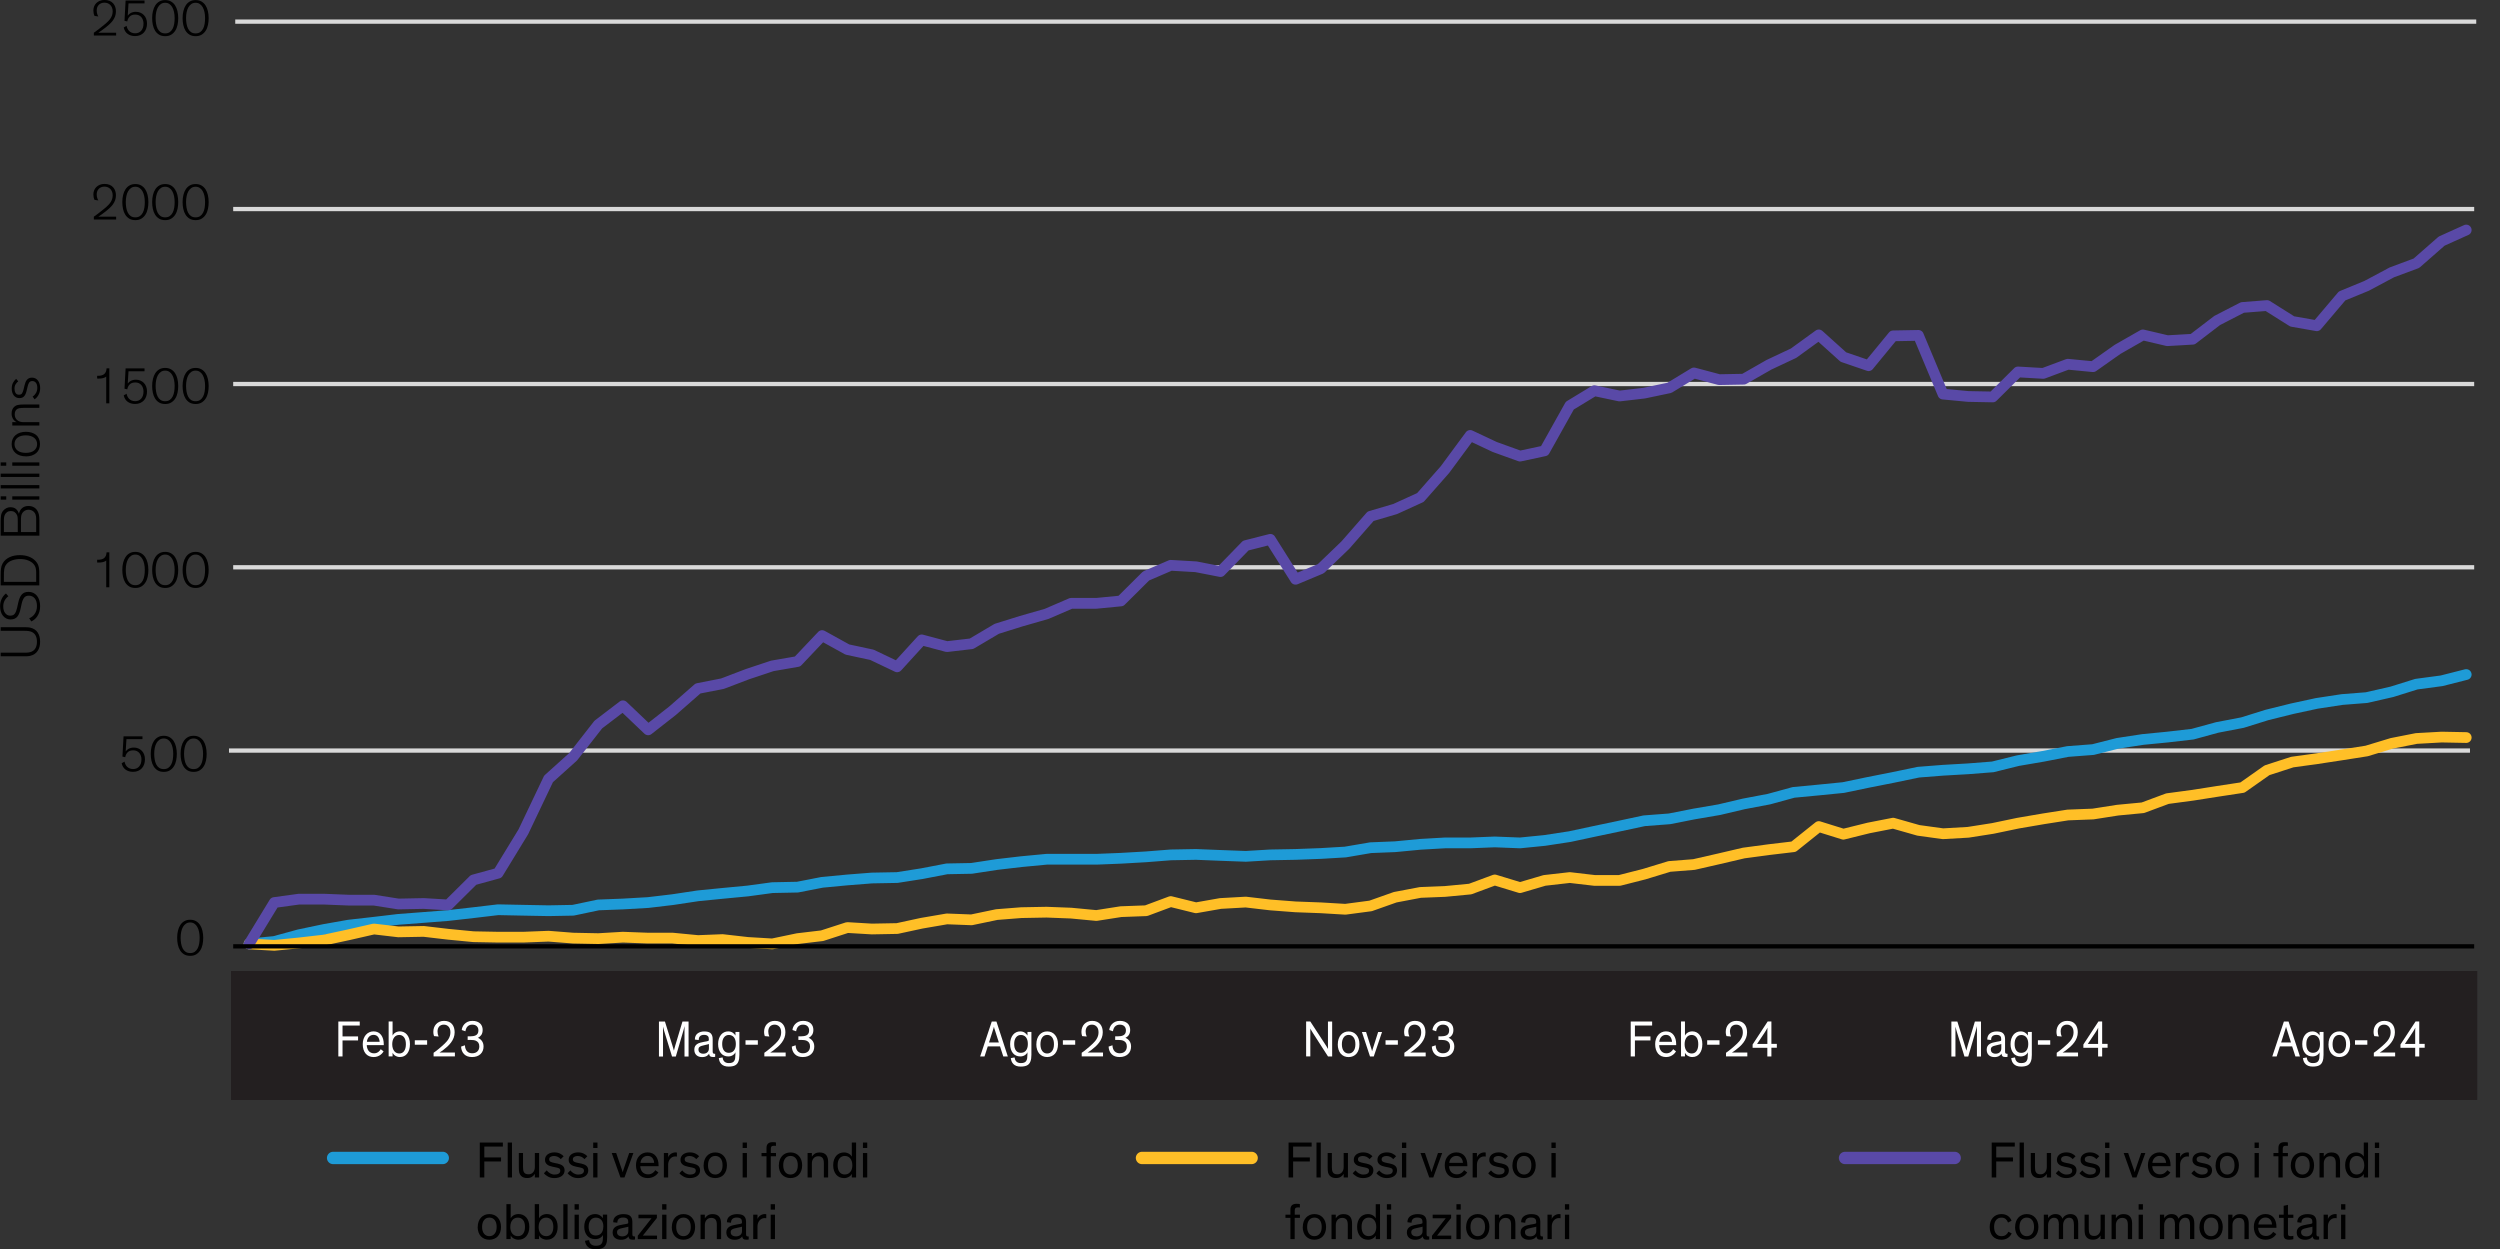 <?xml version="1.0" encoding="UTF-8"?>
<svg id="Layer_1" data-name="Layer 1" xmlns="http://www.w3.org/2000/svg" viewBox="0 0 583.96 291.81">
  <rect x="0" y="0" width="583.96" height="291.81" fill="#333333" stroke="none"/>
  <defs>
    <style>
      .cls-1 {
        stroke: #000;
      }

      .cls-1, .cls-2 {
        stroke-miterlimit: 10;
      }

      .cls-1, .cls-2, .cls-3, .cls-4, .cls-5, .cls-6, .cls-7, .cls-8 {
        fill: none;
      }

      .cls-2 {
        stroke: #d9d9d9;
      }

      .cls-3, .cls-4, .cls-5, .cls-6, .cls-7, .cls-8 {
        stroke-linecap: round;
        stroke-linejoin: round;
      }

      .cls-3, .cls-5, .cls-7 {
        stroke-width: 2.89px;
      }

      .cls-3, .cls-8 {
        stroke: #ffbf27;
      }

      .cls-9 {
        fill: #fff;
      }

      .cls-4, .cls-6, .cls-8 {
        stroke-width: 2.51px;
      }

      .cls-4, .cls-7 {
        stroke: #5949a7;
      }

      .cls-5, .cls-6 {
        stroke: #1e9bd7;
      }

      .cls-10 {
        fill: #231f20;
      }
    </style>
  </defs>
  <line class="cls-2" x1="54.95" y1="5.05" x2="578.41" y2="5.05"/>
  <line class="cls-2" x1="54.47" y1="48.83" x2="577.93" y2="48.83"/>
  <line class="cls-2" x1="54.47" y1="89.7" x2="577.93" y2="89.7"/>
  <line class="cls-2" x1="54.47" y1="132.51" x2="577.93" y2="132.51"/>
  <line class="cls-2" x1="53.49" y1="175.32" x2="576.95" y2="175.32"/>
  <rect class="cls-10" x="53.96" y="226.81" width="524.69" height="30.13"/>
  <g>
    <g>
      <path class="cls-9" d="M79.03,246.77v-8.16h5v.94h-4.02v2.54h3.63v.94h-3.63v3.74h-.98Z"/>
      <path class="cls-9" d="M89.6,245.59c-.05.09-.14.21-.25.35-.12.15-.27.29-.46.44s-.42.27-.68.37c-.27.1-.58.16-.95.16s-.72-.07-1.04-.2c-.31-.14-.58-.33-.8-.59-.22-.26-.39-.58-.51-.95-.12-.37-.18-.8-.18-1.28,0-.44.06-.84.19-1.21.13-.36.3-.68.52-.94.22-.26.49-.46.8-.61.31-.14.64-.22,1.01-.22.4,0,.75.08,1.05.23.3.15.54.36.74.63.2.27.35.59.45.95.1.37.15.76.15,1.19v.22h-3.97c0,.23.04.46.11.69.07.23.17.43.3.61.13.18.31.33.52.44.21.11.46.17.75.17.23,0,.43-.03.61-.1.17-.07.33-.15.46-.26.13-.1.24-.21.32-.32.08-.11.15-.21.19-.29l.67.52ZM87.25,241.73c-.41,0-.76.14-1.04.43s-.46.68-.51,1.19h2.98c-.04-.5-.18-.9-.42-1.19s-.58-.43-1-.43Z"/>
      <path class="cls-9" d="M93.45,246.91c-.25,0-.48-.03-.67-.1-.19-.07-.36-.15-.51-.25-.15-.1-.26-.2-.36-.32-.09-.12-.16-.22-.21-.32v.84h-.92v-8.16h.92v3.29c.04-.1.12-.2.21-.32s.22-.22.36-.32c.14-.1.31-.18.5-.24.19-.06.4-.1.64-.1.33,0,.64.07.93.2.28.13.53.33.74.58.21.26.38.57.5.94.12.37.18.8.18,1.28s-.06.89-.17,1.26c-.12.37-.28.68-.48.94s-.45.45-.73.59-.59.2-.92.2ZM91.62,243.9c0,.36.04.68.13.95.09.27.2.5.35.68.15.18.32.32.52.41.2.09.42.14.65.14.48,0,.86-.19,1.13-.57.27-.38.41-.91.41-1.6s-.14-1.24-.43-1.61c-.29-.37-.66-.55-1.13-.55-.23,0-.44.05-.64.14s-.37.23-.51.41c-.14.18-.26.4-.35.67-.08.27-.13.58-.13.94Z"/>
      <path class="cls-9" d="M99.77,242.99v1.04h-2.88v-1.04h2.88Z"/>
      <path class="cls-9" d="M101.39,242.05c-.03-.06-.06-.2-.11-.41s-.06-.43-.06-.67c0-.34.06-.66.17-.96.11-.3.28-.57.49-.8.22-.23.48-.41.79-.55.31-.14.66-.2,1.06-.2.44,0,.81.07,1.12.21.31.14.57.33.77.58.2.24.35.53.44.85.09.32.14.66.14,1.02,0,.46-.08.88-.23,1.28-.15.4-.35.77-.61,1.11-.25.34-.54.65-.85.94-.32.29-.63.55-.95.79-.15.11-.3.22-.46.33-.16.11-.31.21-.45.29h3.61v.9h-4.98v-.85c.16-.1.35-.24.56-.4.21-.16.42-.33.65-.52.23-.19.46-.38.69-.59.23-.2.46-.41.67-.61.19-.18.36-.36.52-.55.16-.19.31-.39.43-.61.13-.22.23-.45.3-.69s.11-.51.11-.8c0-.58-.14-1.02-.43-1.33-.29-.31-.66-.47-1.11-.47-.25,0-.46.04-.65.13-.19.08-.34.2-.46.34-.12.14-.21.31-.27.5-.06.19-.09.4-.09.62,0,.42.08.81.25,1.19l-1.06-.1Z"/>
      <path class="cls-9" d="M107.86,240.6c0-.2.06-.42.16-.67.1-.25.25-.48.45-.7.2-.22.45-.4.76-.55.31-.15.68-.22,1.11-.22.4,0,.75.05,1.05.16.3.11.55.26.75.44.2.19.35.41.45.67s.15.54.15.85c0,.48-.11.87-.32,1.18-.22.3-.48.52-.79.66.16.06.32.15.48.27.16.12.3.26.43.43.13.17.23.36.3.58.07.22.11.47.11.75,0,.36-.06.69-.18.99-.12.3-.3.56-.53.78-.23.22-.52.39-.85.51-.33.12-.71.18-1.13.18-.79,0-1.4-.22-1.84-.66-.44-.44-.68-1.03-.72-1.78l.9-.31c.01.33.07.61.16.85.09.24.22.43.37.58s.32.26.52.33.4.11.62.11c.53,0,.94-.14,1.24-.43s.45-.68.45-1.18c0-.36-.08-.64-.22-.85s-.34-.36-.58-.47c-.17-.07-.36-.12-.57-.15-.21-.03-.43-.04-.66-.04h-.69v-.84h.62c.22,0,.43-.02.65-.05.22-.03.42-.09.61-.18.19-.09.35-.23.46-.42.12-.19.17-.44.17-.74,0-.4-.12-.72-.37-.97s-.61-.37-1.08-.37c-.25,0-.47.04-.66.13s-.35.2-.47.34c-.13.14-.23.31-.3.5-.08.19-.12.38-.15.58l-.85-.29Z"/>
    </g>
    <g>
      <path class="cls-9" d="M156.97,246.77l-1.72-5.58c-.04-.11-.08-.25-.12-.4-.04-.16-.08-.31-.12-.45-.04-.16-.09-.33-.13-.5h-.01v.59c0,.17,0,.35,0,.55s0,.39,0,.57v5.23h-.95v-8.16h1.4l1.73,5.54c.09.28.17.54.23.77.07.23.12.39.14.48.02-.1.06-.26.12-.49.06-.23.13-.49.21-.77l1.66-5.53h1.43v8.16h-.95v-7.06h-.01c-.04.18-.08.35-.12.52-.04.14-.08.3-.12.46s-.08.3-.12.41l-1.66,5.68h-.92Z"/>
      <path class="cls-9" d="M167.06,246.85c-.06.02-.13.03-.22.04-.09,0-.19.01-.31.01-.33,0-.55-.07-.68-.21-.13-.14-.2-.33-.21-.56h-.01c-.04.07-.11.15-.19.25-.08.09-.19.18-.32.26s-.29.15-.47.2-.41.08-.66.08c-.54,0-.98-.15-1.31-.45-.33-.3-.5-.73-.5-1.28,0-.33.06-.6.18-.81.12-.21.29-.39.5-.52.21-.14.45-.24.72-.31.27-.07.55-.13.83-.19l.72-.13c.17-.03.29-.07.35-.11.06-.04.09-.12.09-.24v-.12c0-.15-.02-.29-.04-.41-.03-.12-.08-.23-.17-.32s-.2-.16-.34-.22c-.15-.05-.34-.08-.57-.08s-.44.03-.6.1c-.16.06-.29.15-.38.26s-.17.24-.21.38c-.04.15-.06.31-.06.47l-.89-.11c0-.32.05-.6.16-.84s.27-.44.47-.59c.2-.16.44-.27.7-.35.27-.08.55-.12.85-.12s.57.03.81.08c.24.05.45.15.62.28s.3.32.4.55c.1.23.15.53.15.89v2.9c0,.2.04.34.11.41s.19.11.35.11h.12v.7ZM165.59,243.86s-.1.04-.19.07c-.09.03-.23.06-.42.1l-.51.12c-.21.05-.4.1-.58.15-.18.05-.33.13-.46.22-.19.14-.28.34-.28.62,0,.33.1.58.31.74s.48.25.81.25c.16,0,.33-.02.49-.07.16-.04.3-.12.42-.22.12-.1.22-.23.3-.38.07-.16.11-.35.11-.57v-1.04Z"/>
      <path class="cls-9" d="M168.78,247.01c.02.17.06.33.12.49s.15.3.26.42.25.22.43.29.39.11.65.11c.32,0,.58-.04.78-.12.2-.08.36-.2.47-.37.11-.16.19-.37.23-.62s.06-.54.06-.86v-.37c0-.07,0-.14.01-.2-.13.29-.34.53-.64.71-.3.19-.66.28-1.06.28-.35,0-.67-.07-.96-.2s-.54-.32-.74-.57-.36-.55-.48-.91c-.12-.36-.17-.77-.17-1.22s.06-.87.18-1.23c.12-.36.28-.67.49-.93s.46-.45.75-.59.6-.2.94-.2c.4,0,.75.1,1.04.29.29.2.51.42.65.68v-.84h.92v5.36c0,.34-.02.64-.06.89s-.1.47-.18.67c-.17.43-.44.73-.81.91-.37.17-.85.26-1.44.26-.41,0-.75-.05-1.04-.16-.28-.11-.51-.25-.69-.44-.18-.18-.31-.39-.41-.63-.09-.24-.15-.49-.18-.75l.87-.16ZM171.88,243.87c0-.36-.04-.67-.12-.94-.08-.27-.2-.49-.34-.66-.15-.17-.32-.3-.52-.39s-.42-.13-.65-.13c-.48,0-.85.19-1.14.57s-.42.89-.42,1.54.13,1.14.4,1.51.65.55,1.14.55c.23,0,.45-.04.65-.12s.38-.2.52-.37c.15-.17.26-.38.35-.64s.13-.56.13-.92Z"/>
      <path class="cls-9" d="M177.02,242.99v1.04h-2.88v-1.04h2.88Z"/>
      <path class="cls-9" d="M178.65,242.05c-.03-.06-.06-.2-.11-.41s-.06-.43-.06-.67c0-.34.06-.66.17-.96.11-.3.28-.57.49-.8.22-.23.48-.41.79-.55.31-.14.66-.2,1.06-.2.44,0,.81.07,1.12.21.31.14.57.33.77.58.2.24.35.53.44.85.09.32.14.66.14,1.02,0,.46-.08.88-.23,1.28-.15.4-.35.77-.61,1.11-.25.34-.54.65-.85.94-.32.29-.63.55-.95.79-.15.11-.3.22-.46.33-.16.11-.31.21-.45.29h3.61v.9h-4.98v-.85c.16-.1.35-.24.56-.4.21-.16.42-.33.65-.52.23-.19.46-.38.69-.59.23-.2.46-.41.67-.61.19-.18.36-.36.52-.55.16-.19.31-.39.43-.61.13-.22.23-.45.3-.69s.11-.51.11-.8c0-.58-.14-1.02-.43-1.33-.29-.31-.66-.47-1.11-.47-.25,0-.46.04-.65.13-.19.08-.34.2-.46.34-.12.14-.21.31-.27.5-.06.19-.09.4-.09.62,0,.42.08.81.25,1.19l-1.06-.1Z"/>
      <path class="cls-9" d="M185.11,240.6c0-.2.06-.42.16-.67.1-.25.25-.48.45-.7.2-.22.45-.4.76-.55.31-.15.68-.22,1.11-.22.4,0,.75.05,1.05.16.3.11.55.26.75.44.2.19.35.41.45.67s.15.54.15.85c0,.48-.11.87-.32,1.18-.22.3-.48.52-.79.66.16.06.32.15.48.27.16.12.3.26.43.43.13.17.23.36.3.58.07.22.11.47.11.75,0,.36-.06.69-.18.99-.12.3-.3.56-.53.78-.23.22-.52.39-.85.51-.33.12-.71.18-1.13.18-.79,0-1.4-.22-1.84-.66-.44-.44-.68-1.03-.72-1.78l.9-.31c.01.33.07.61.16.85.09.24.22.43.37.58s.32.26.52.33.4.11.62.11c.53,0,.94-.14,1.24-.43s.45-.68.45-1.18c0-.36-.08-.64-.22-.85s-.34-.36-.58-.47c-.17-.07-.36-.12-.57-.15-.21-.03-.43-.04-.66-.04h-.69v-.84h.62c.22,0,.43-.02.65-.05.22-.03.42-.09.61-.18.19-.09.35-.23.46-.42.12-.19.17-.44.17-.74,0-.4-.12-.72-.37-.97s-.61-.37-1.08-.37c-.25,0-.47.04-.66.13s-.35.2-.47.34c-.13.14-.23.31-.3.5-.08.19-.12.38-.15.58l-.85-.29Z"/>
    </g>
    <g>
      <path class="cls-9" d="M229.98,246.77h-1.03l2.71-8.16h1.09l2.66,8.16h-1.06l-.76-2.35h-2.86l-.76,2.35ZM232.46,240.81c-.15-.42-.25-.74-.29-.96h-.01c-.03.1-.07.24-.11.4s-.1.35-.18.58l-.85,2.68h2.3l-.86-2.69Z"/>
      <path class="cls-9" d="M236.99,247.01c.02.17.06.33.12.49.06.16.15.3.26.42s.25.22.43.29c.17.08.39.11.65.11.32,0,.58-.04.78-.12.2-.08.36-.2.47-.37.11-.16.19-.37.23-.62s.06-.54.06-.86v-.37c0-.07,0-.14.01-.2-.13.29-.34.53-.64.71-.3.19-.66.28-1.06.28-.35,0-.67-.07-.96-.2-.29-.13-.54-.32-.74-.57s-.36-.55-.48-.91-.17-.77-.17-1.22.06-.87.18-1.23.28-.67.49-.93.46-.45.75-.59c.29-.14.6-.2.94-.2.4,0,.75.1,1.04.29.29.2.51.42.65.68v-.84h.92v5.36c0,.34-.02.64-.06.89s-.1.47-.18.67c-.17.43-.44.73-.81.91-.37.17-.85.26-1.44.26-.41,0-.75-.05-1.04-.16-.28-.11-.51-.25-.69-.44-.18-.18-.31-.39-.41-.63-.09-.24-.15-.49-.18-.75l.87-.16ZM240.09,243.87c0-.36-.04-.67-.12-.94-.08-.27-.2-.49-.34-.66-.15-.17-.32-.3-.52-.39s-.42-.13-.65-.13c-.48,0-.85.19-1.14.57s-.42.89-.42,1.54.13,1.14.4,1.51c.27.37.65.55,1.14.55.23,0,.45-.04.65-.12s.38-.2.52-.37c.15-.17.26-.38.35-.64s.13-.56.13-.92Z"/>
      <path class="cls-9" d="M242.08,243.93c0-.46.06-.87.18-1.24.12-.37.3-.69.52-.95.22-.26.49-.47.8-.61.31-.14.65-.21,1.03-.21s.71.07,1.02.21c.31.14.58.34.8.61.22.26.4.58.52.95.12.37.18.79.18,1.24s-.06.87-.18,1.24c-.12.37-.29.68-.51.94-.22.26-.49.45-.8.59-.31.14-.66.21-1.04.21s-.72-.07-1.04-.21c-.31-.14-.58-.34-.8-.59-.22-.26-.39-.57-.51-.94-.12-.37-.18-.78-.18-1.24ZM243.03,243.92c0,.69.15,1.22.44,1.6.29.38.67.56,1.14.56s.85-.19,1.14-.57c.29-.38.44-.91.44-1.59s-.14-1.23-.43-1.61-.67-.57-1.15-.57-.87.19-1.15.58-.43.92-.43,1.61Z"/>
      <path class="cls-9" d="M251.15,242.99v1.04h-2.88v-1.04h2.88Z"/>
      <path class="cls-9" d="M252.78,242.05c-.03-.06-.06-.2-.11-.41s-.06-.43-.06-.67c0-.34.06-.66.17-.96s.28-.57.49-.8c.22-.23.48-.41.79-.55.31-.14.66-.2,1.06-.2.44,0,.81.07,1.12.21.31.14.57.33.77.58.2.24.35.53.44.85.09.32.14.66.14,1.02,0,.46-.08.88-.23,1.28-.15.4-.35.77-.61,1.11-.25.34-.54.65-.85.94-.32.29-.63.55-.95.79-.15.11-.3.22-.46.33-.16.11-.31.21-.45.29h3.61v.9h-4.98v-.85c.16-.1.35-.24.56-.4s.42-.33.65-.52c.23-.19.46-.38.69-.59.23-.2.46-.41.67-.61.19-.18.36-.36.52-.55.16-.19.31-.39.43-.61.13-.22.23-.45.3-.69s.11-.51.11-.8c0-.58-.14-1.02-.43-1.33-.29-.31-.66-.47-1.11-.47-.25,0-.46.04-.65.13-.19.08-.34.2-.46.34-.12.14-.21.31-.27.5-.06.19-.09.4-.09.62,0,.42.08.81.25,1.19l-1.06-.1Z"/>
      <path class="cls-9" d="M259.11,240.6c0-.2.06-.42.16-.67.1-.25.25-.48.45-.7.2-.22.45-.4.76-.55.31-.15.68-.22,1.11-.22.4,0,.75.05,1.05.16.3.11.55.26.75.44.2.19.35.41.45.67.1.26.15.54.15.85,0,.48-.11.87-.32,1.18s-.48.52-.79.66c.16.06.32.15.48.27.16.12.3.26.43.43.13.17.23.36.3.58.07.22.11.47.11.75,0,.36-.06.69-.18.99-.12.3-.3.56-.53.78-.23.22-.52.39-.85.51-.33.12-.71.18-1.13.18-.79,0-1.4-.22-1.84-.66-.44-.44-.68-1.03-.72-1.78l.9-.31c.01.33.07.61.16.85s.22.43.37.58c.15.15.32.26.52.33.19.07.4.11.62.11.53,0,.94-.14,1.24-.43s.45-.68.45-1.18c0-.36-.08-.64-.22-.85s-.34-.36-.58-.47c-.17-.07-.36-.12-.57-.15-.21-.03-.43-.04-.66-.04h-.69v-.84h.62c.22,0,.43-.02.65-.05.22-.03.42-.09.61-.18.19-.09.35-.23.46-.42.12-.19.17-.44.17-.74,0-.4-.12-.72-.37-.97-.25-.24-.61-.37-1.08-.37-.25,0-.47.04-.66.13s-.35.2-.47.34c-.13.14-.23.31-.3.5-.08.19-.12.38-.15.58l-.85-.29Z"/>
    </g>
    <g>
      <path class="cls-9" d="M309.64,244.09c.06.09.12.18.18.28.06.1.12.19.17.28.05.09.1.16.13.23.04.06.06.11.08.13h.01c0-.11-.01-.24-.01-.38,0-.12-.01-.26-.01-.42v-5.6h.98v8.16h-.97l-3.54-5.5c-.05-.08-.11-.17-.17-.28-.06-.1-.12-.2-.18-.3-.06-.1-.11-.18-.16-.26-.04-.08-.07-.13-.08-.15h-.01c0,.1,0,.21.01.32,0,.1,0,.2,0,.32s0,.24,0,.36v5.47h-.98v-8.16h.97l3.57,5.48Z"/>
      <path class="cls-9" d="M312.49,243.94c0-.46.06-.87.18-1.24.12-.37.3-.69.52-.95.22-.26.49-.47.8-.61.31-.14.65-.21,1.03-.21s.71.07,1.02.21c.31.14.58.34.8.61.22.26.4.58.52.95.12.37.18.79.18,1.24s-.06.87-.18,1.24c-.12.37-.29.68-.51.94-.22.26-.49.45-.8.59-.31.14-.66.21-1.04.21s-.72-.07-1.04-.21c-.31-.14-.58-.34-.8-.59-.22-.26-.39-.57-.51-.94-.12-.37-.18-.78-.18-1.24ZM313.44,243.92c0,.69.15,1.22.44,1.6.29.38.67.56,1.14.56s.85-.19,1.14-.57c.29-.38.44-.91.44-1.59s-.14-1.23-.43-1.61-.67-.57-1.15-.57-.87.19-1.15.58-.43.92-.43,1.61Z"/>
      <path class="cls-9" d="M320.89,246.77h-.88l-1.89-5.71h.97l1.1,3.47c.08.23.15.44.2.63.05.19.08.31.1.38h.01c.01-.06.05-.19.11-.38.06-.19.12-.41.21-.67l1.09-3.43h.91l-1.93,5.71Z"/>
      <path class="cls-9" d="M326.52,242.99v1.04h-2.88v-1.04h2.88Z"/>
      <path class="cls-9" d="M328.15,242.05c-.03-.06-.06-.2-.11-.41s-.06-.43-.06-.67c0-.34.06-.66.17-.96s.28-.57.49-.8c.22-.23.48-.41.79-.55.31-.14.66-.2,1.06-.2.44,0,.81.07,1.12.21.31.14.57.33.77.58.2.24.35.53.44.85.09.32.14.66.14,1.02,0,.46-.08.88-.23,1.28-.15.4-.35.77-.61,1.11-.25.34-.54.65-.85.94-.32.29-.63.55-.95.79-.15.11-.3.22-.46.33-.16.11-.31.21-.45.29h3.61v.9h-4.98v-.85c.16-.1.35-.24.56-.4s.42-.33.65-.52c.23-.19.46-.38.69-.59.23-.2.46-.41.67-.61.19-.18.36-.36.52-.55.16-.19.31-.39.43-.61.13-.22.23-.45.3-.69s.11-.51.11-.8c0-.58-.14-1.02-.43-1.33-.29-.31-.66-.47-1.11-.47-.25,0-.46.04-.65.13-.19.08-.34.2-.46.34-.12.14-.21.31-.27.5-.06.19-.09.4-.09.62,0,.42.08.81.25,1.19l-1.06-.1Z"/>
      <path class="cls-9" d="M334.61,240.6c0-.2.06-.42.16-.67.1-.25.25-.48.45-.7.2-.22.45-.4.76-.55.31-.15.68-.22,1.11-.22.4,0,.75.05,1.05.16.3.11.55.26.75.44.2.19.35.41.45.67.1.26.15.54.15.85,0,.48-.11.87-.32,1.18s-.48.52-.79.66c.16.06.32.15.48.27.16.12.3.26.43.43.13.17.23.36.3.58.07.22.11.47.11.75,0,.36-.06.69-.18.99-.12.3-.3.56-.53.78-.23.22-.52.39-.85.51-.33.12-.71.18-1.13.18-.79,0-1.4-.22-1.84-.66-.44-.44-.68-1.03-.72-1.78l.9-.31c.01.33.07.61.16.85s.22.43.37.58c.15.15.32.26.52.33.19.07.4.11.62.11.53,0,.94-.14,1.24-.43s.45-.68.45-1.18c0-.36-.08-.64-.22-.85s-.34-.36-.58-.47c-.17-.07-.36-.12-.57-.15-.21-.03-.43-.04-.66-.04h-.69v-.84h.62c.22,0,.43-.02.65-.05.22-.03.42-.09.61-.18.19-.09.35-.23.46-.42.12-.19.17-.44.17-.74,0-.4-.12-.72-.37-.97-.25-.24-.61-.37-1.08-.37-.25,0-.47.04-.66.13s-.35.2-.47.34c-.13.14-.23.31-.3.5-.08.19-.12.38-.15.58l-.85-.29Z"/>
    </g>
    <g>
      <path class="cls-9" d="M380.91,246.77v-8.16h5v.94h-4.02v2.54h3.63v.94h-3.63v3.74h-.98Z"/>
      <path class="cls-9" d="M391.49,245.59c-.05.09-.14.21-.25.35-.12.15-.27.29-.46.44-.19.14-.42.27-.68.37-.27.1-.58.16-.95.16s-.72-.07-1.04-.2c-.31-.14-.58-.33-.8-.59-.22-.26-.39-.58-.51-.95-.12-.37-.18-.8-.18-1.28,0-.44.06-.84.19-1.21s.3-.68.52-.94c.22-.26.49-.46.8-.61.31-.14.64-.22,1.01-.22.4,0,.75.08,1.05.23.3.15.54.36.74.63.2.27.35.59.45.95.1.37.15.76.15,1.19v.22h-3.97c0,.23.04.46.11.69.07.23.17.43.3.61s.31.33.52.44c.21.11.46.17.75.17.23,0,.43-.03.61-.1.17-.07.33-.15.46-.26.13-.1.24-.21.32-.32.08-.11.15-.21.19-.29l.67.52ZM389.13,241.73c-.41,0-.76.14-1.04.43s-.46.68-.51,1.19h2.98c-.04-.5-.18-.9-.42-1.19s-.58-.43-1-.43Z"/>
      <path class="cls-9" d="M395.33,246.91c-.25,0-.48-.03-.67-.1-.19-.07-.36-.15-.51-.25-.15-.1-.26-.2-.36-.32-.09-.12-.16-.22-.21-.32v.84h-.92v-8.16h.92v3.29c.04-.1.12-.2.21-.32.1-.12.22-.22.36-.32.14-.1.31-.18.5-.24.19-.06.4-.1.64-.1.33,0,.64.07.93.2.28.13.53.33.74.58.21.26.38.57.5.94.12.37.18.8.18,1.28s-.06.89-.17,1.26-.28.68-.48.94c-.2.26-.45.45-.73.59-.28.14-.59.2-.92.2ZM393.5,243.9c0,.36.04.68.13.95.09.27.2.5.35.68.15.18.32.32.52.41.2.09.42.14.65.14.48,0,.86-.19,1.13-.57.27-.38.41-.91.41-1.6s-.14-1.24-.43-1.61c-.29-.37-.66-.55-1.13-.55-.23,0-.44.05-.64.14s-.37.23-.51.41c-.14.18-.26.4-.35.67-.08.27-.13.58-.13.94Z"/>
      <path class="cls-9" d="M401.65,242.99v1.04h-2.88v-1.04h2.88Z"/>
      <path class="cls-9" d="M403.28,242.05c-.03-.06-.06-.2-.11-.41s-.06-.43-.06-.67c0-.34.06-.66.17-.96s.28-.57.49-.8c.22-.23.48-.41.79-.55.31-.14.66-.2,1.06-.2.44,0,.81.07,1.12.21.31.14.57.33.77.58.2.24.35.53.44.85.09.32.14.66.14,1.02,0,.46-.08.88-.23,1.28-.15.4-.35.77-.61,1.11-.25.34-.54.65-.85.94-.32.29-.63.55-.95.79-.15.11-.3.22-.46.33-.16.11-.31.21-.45.29h3.61v.9h-4.98v-.85c.16-.1.35-.24.56-.4s.42-.33.65-.52c.23-.19.46-.38.69-.59.23-.2.46-.41.67-.61.19-.18.36-.36.52-.55.16-.19.31-.39.43-.61.13-.22.23-.45.3-.69s.11-.51.11-.8c0-.58-.14-1.02-.43-1.33-.29-.31-.66-.47-1.11-.47-.25,0-.46.04-.65.13-.19.08-.34.2-.46.34-.12.14-.21.31-.27.5-.06.19-.09.4-.09.62,0,.42.08.81.25,1.19l-1.06-.1Z"/>
      <path class="cls-9" d="M413.77,246.77h-.95v-2.02h-3.44v-.77l3.52-5.38h.87v5.23h1.27v.91h-1.27v2.02ZM412.83,243.84v-2.6c0-.16,0-.3,0-.41,0-.11,0-.21.01-.3s0-.17.01-.25c0-.08,0-.15.02-.23-.09.16-.19.35-.31.56s-.25.43-.4.64l-1.73,2.59h2.38Z"/>
    </g>
    <g>
      <path d="M9.37,149.9c0,.85-.19,1.57-.58,2.15s-.96.96-1.72,1.14c-.08.02-.16.04-.25.05-.09.02-.19.03-.31.04-.11,0-.26.02-.43.02-.17,0-.37,0-.61,0H.16v-.84h5.38c.27,0,.49,0,.68-.01s.35-.02.49-.05c.14-.02.26-.05.37-.08s.21-.07.31-.11c.42-.19.74-.48.94-.88s.3-.88.3-1.43-.1-1.03-.3-1.43c-.2-.39-.51-.68-.94-.87-.1-.04-.2-.08-.31-.11s-.23-.06-.37-.08c-.14-.02-.3-.04-.49-.05s-.42-.01-.68-.01H.16v-.84h5.31c.24,0,.44,0,.61,0,.17,0,.31.01.43.02.12,0,.22.02.31.03.09.01.17.03.25.05.77.18,1.35.55,1.73,1.13.38.58.57,1.29.57,2.15Z"/>
      <path d="M1.94,139.28c-.37.28-.66.62-.87,1.02-.21.4-.31.86-.31,1.38,0,.31.04.59.11.85s.18.48.33.67c.14.19.31.34.51.45s.42.16.66.16c.5,0,.86-.15,1.08-.46.23-.31.41-.76.54-1.36l.27-1.21c.09-.4.19-.75.32-1.06.12-.31.28-.58.46-.8s.41-.39.68-.5.58-.17.96-.17.75.08,1.08.23c.33.16.61.37.85.66.24.28.42.63.56,1.05.13.42.2.88.2,1.4s-.06.94-.18,1.33-.28.73-.47,1.02c-.19.29-.41.54-.66.74-.24.2-.49.36-.75.48l-.49-.74c.23-.09.45-.21.67-.38.22-.16.41-.36.58-.6.17-.23.3-.51.41-.82.1-.31.15-.66.15-1.05,0-.78-.17-1.38-.52-1.8-.35-.42-.8-.63-1.37-.63-.5,0-.87.16-1.11.48-.24.32-.44.8-.58,1.45l-.25,1.13c-.07.34-.16.66-.27.96s-.25.57-.42.8-.39.41-.66.54-.6.2-1,.2c-.35,0-.68-.08-.98-.23-.3-.15-.55-.36-.77-.62-.22-.27-.39-.58-.5-.96s-.18-.78-.18-1.24c0-.37.04-.71.11-1.02.08-.31.18-.59.31-.84.13-.25.27-.48.44-.67.16-.19.33-.36.51-.49l.57.66Z"/>
      <path d="M9.19,136.74H.16v-2.34c0-.6.02-1.12.07-1.56s.17-.84.38-1.22c.19-.34.42-.63.71-.88.29-.25.61-.45.96-.61.35-.16.74-.28,1.14-.35.41-.08.81-.11,1.22-.11.76,0,1.45.11,2.07.34.62.23,1.13.55,1.54.98.23.24.41.48.54.73.13.25.22.52.28.81.06.29.09.61.1.96s.01.75.01,1.19v2.06ZM8.45,135.91v-1.45c0-.3,0-.58,0-.84s-.03-.5-.07-.72c-.04-.23-.1-.43-.19-.62s-.21-.37-.37-.55c-.28-.33-.7-.6-1.24-.82-.54-.22-1.18-.33-1.89-.33-.64,0-1.24.1-1.8.29-.56.2-1.01.48-1.33.86-.16.18-.28.36-.37.56-.08.2-.15.41-.19.65-.04.24-.07.51-.08.81,0,.3-.01.64-.01,1.02v1.14h7.55Z"/>
      <path d="M2.47,118.48c.49,0,.9.13,1.23.39.33.26.57.64.72,1.14.13-.58.39-1.03.78-1.35s.87-.47,1.45-.47c.5,0,.93.11,1.29.32.36.21.65.51.85.9.06.12.12.24.17.37.05.13.09.27.13.44.04.16.06.35.08.56.02.21.03.46.03.74v3.61H.16v-3.43c0-.47.03-.91.09-1.31.06-.4.22-.77.5-1.11.2-.24.45-.43.74-.58.29-.15.62-.23.99-.23ZM2.54,119.37c-.35,0-.64.08-.88.25-.24.17-.42.38-.54.64-.04.09-.07.18-.09.26-.03.08-.05.18-.07.3-.02.12-.03.25-.04.39s-.01.33-.01.54v2.54h3.24v-2.54c0-.21,0-.39-.01-.54s-.02-.28-.03-.39-.03-.21-.06-.3c-.03-.08-.06-.17-.11-.26-.12-.26-.29-.47-.53-.64-.24-.17-.53-.25-.86-.25ZM8.45,124.28v-2.72c0-.14,0-.29,0-.45s-.02-.32-.04-.47c-.02-.16-.06-.31-.11-.46s-.13-.29-.23-.43c-.15-.21-.35-.38-.59-.5-.24-.12-.52-.19-.82-.19s-.57.06-.8.19c-.23.12-.43.29-.58.5-.1.13-.17.28-.23.43s-.09.31-.11.47c-.02.16-.04.33-.04.48,0,.16,0,.31,0,.45v2.7h3.56Z"/>
      <path d="M1.46,115.93v.78H.16v-.78h1.3ZM9.19,115.93v.78H2.87v-.78h6.32Z"/>
      <path d="M9.19,113.31v.78H.16v-.78h9.03Z"/>
      <path d="M9.19,110.63v.78H.16v-.78h9.03Z"/>
      <path d="M1.46,108.01v.78H.16v-.78h1.3ZM9.19,108.01v.78H2.87v-.78h6.32Z"/>
      <path d="M6.06,106.6c-.5,0-.96-.07-1.37-.2s-.76-.32-1.05-.57c-.29-.25-.52-.55-.68-.9-.16-.35-.24-.75-.24-1.2s.08-.84.24-1.2c.16-.35.39-.66.68-.9.29-.25.64-.44,1.05-.57s.86-.2,1.37-.2.95.07,1.35.2c.41.13.76.32,1.04.56.29.24.51.54.66.9.15.35.23.76.23,1.21s-.08.86-.23,1.21c-.15.35-.38.65-.66.9-.29.24-.64.43-1.04.57-.41.13-.86.2-1.35.2ZM6.04,105.78c.83,0,1.48-.19,1.94-.56.46-.38.69-.87.69-1.48,0-.3-.06-.58-.18-.83-.12-.25-.29-.47-.52-.65-.23-.18-.5-.32-.83-.42s-.7-.15-1.1-.15c-.83,0-1.48.18-1.95.55-.47.37-.7.87-.7,1.49s.23,1.13.7,1.5c.47.37,1.12.55,1.95.55Z"/>
      <path d="M9.19,94.49v.78h-3.4c-.5,0-.91.02-1.22.07-.31.05-.55.16-.72.33-.27.25-.41.62-.41,1.13,0,.28.05.53.14.74.09.21.22.39.38.54.2.19.42.32.68.4.26.08.52.13.79.13h3.76v.78H2.87v-.78h1.05c-.15-.06-.3-.15-.45-.27-.15-.12-.27-.26-.39-.43-.11-.17-.2-.36-.27-.58s-.1-.46-.1-.73c0-.67.2-1.2.61-1.57.12-.1.23-.18.35-.25.12-.07.26-.13.43-.17.17-.04.37-.08.61-.1.24-.02.54-.03.89-.03h3.57Z"/>
      <path d="M4.26,89.08c-.22.16-.42.38-.6.66-.18.28-.27.63-.27,1.06,0,.39.08.72.25.99.16.27.42.41.78.41s.58-.1.72-.31.27-.52.37-.95l.2-.84c.06-.27.14-.51.22-.74.08-.23.19-.43.33-.6.13-.17.3-.3.49-.4.19-.1.43-.15.72-.15.31,0,.58.06.82.19.23.12.43.29.59.51.16.22.28.48.37.78s.13.63.13.98c0,.32-.04.61-.11.88s-.17.52-.3.74-.26.42-.42.58c-.15.17-.32.3-.48.4l-.45-.64c.32-.2.58-.48.78-.82.2-.35.31-.76.31-1.24,0-.53-.12-.92-.34-1.18-.22-.26-.49-.38-.83-.38-.18,0-.33.03-.45.1s-.22.16-.3.28c-.08.12-.15.26-.2.42s-.1.34-.15.52l-.21.88c-.06.28-.14.53-.23.75-.09.22-.2.4-.33.56s-.29.27-.47.35c-.18.08-.41.12-.67.12-.28,0-.54-.06-.76-.17-.22-.12-.41-.27-.56-.47-.15-.2-.27-.43-.35-.7-.08-.27-.12-.56-.12-.86,0-.56.1-1.02.31-1.4.21-.37.45-.67.72-.9l.5.6Z"/>
    </g>
    <line class="cls-5" x1="77.81" y1="270.48" x2="103.42" y2="270.48"/>
    <g>
      <path d="M112.07,275.04v-8.16h5.39v.94h-4.33v2.54h3.91v.94h-3.91v3.74h-1.06Z"/>
      <path d="M119.59,275.04h-1v-8.16h1v8.16Z"/>
      <path d="M121.17,269.32h1v3.29c0,.52.06.9.19,1.15.1.2.25.34.43.42.18.08.41.12.68.12.24,0,.45-.05.63-.14.18-.09.33-.22.46-.37s.22-.34.28-.54c.06-.2.09-.42.09-.65v-3.28h1v5.71h-1v-.84c-.16.28-.38.51-.67.7-.29.19-.67.28-1.15.28-.3,0-.57-.04-.81-.13s-.45-.22-.62-.41c-.09-.1-.16-.21-.23-.32-.06-.11-.12-.24-.16-.4-.04-.16-.07-.34-.08-.56s-.02-.48-.02-.79v-3.25Z"/>
      <path d="M130.98,270.74c-.21-.23-.45-.41-.71-.53s-.56-.19-.87-.19-.59.07-.8.2c-.22.13-.32.33-.32.58,0,.27.11.46.32.57s.53.21.97.29l.66.13c.22.05.44.11.64.19.2.08.38.18.53.3s.27.27.35.45.13.39.13.64c0,.29-.06.55-.18.77-.12.23-.29.42-.5.57-.21.15-.46.27-.76.35-.29.08-.61.12-.95.12-.55,0-1.04-.11-1.46-.34-.42-.23-.75-.49-.98-.79l.65-.67c.22.28.48.51.8.7.32.18.67.28,1.06.28s.71-.08.95-.23c.24-.16.36-.38.36-.67,0-.27-.09-.45-.28-.55-.19-.09-.43-.17-.71-.22l-.78-.16c-.25-.05-.48-.11-.7-.19-.22-.08-.41-.18-.57-.31s-.29-.28-.39-.46c-.1-.18-.14-.39-.14-.65,0-.3.06-.57.19-.79.13-.22.3-.4.5-.54.21-.14.44-.24.7-.31.26-.07.52-.1.79-.1.53,0,.98.1,1.35.29.37.19.65.4.83.61l-.65.65Z"/>
      <path d="M136.51,270.74c-.21-.23-.45-.41-.71-.53s-.56-.19-.87-.19-.59.07-.8.2c-.22.13-.32.33-.32.58,0,.27.11.46.32.57s.53.21.97.29l.66.13c.22.05.44.11.64.19.2.08.38.18.53.3s.27.27.35.45.13.39.13.64c0,.29-.06.55-.18.77-.12.23-.29.42-.5.57-.21.15-.46.27-.76.35-.29.08-.61.12-.95.12-.55,0-1.04-.11-1.46-.34-.42-.23-.75-.49-.98-.79l.65-.67c.22.28.48.51.8.7.32.18.67.28,1.06.28s.71-.08.95-.23c.24-.16.36-.38.36-.67,0-.27-.09-.45-.28-.55-.19-.09-.43-.17-.71-.22l-.78-.16c-.25-.05-.48-.11-.7-.19-.22-.08-.41-.18-.57-.31s-.29-.28-.39-.46c-.1-.18-.14-.39-.14-.65,0-.3.06-.57.19-.79.13-.22.3-.4.5-.54.21-.14.44-.24.7-.31.26-.07.52-.1.79-.1.53,0,.98.1,1.35.29.37.19.65.4.83.61l-.65.65Z"/>
      <path d="M139.56,268.15h-1v-1.27h1v1.27ZM139.56,275.04h-1v-5.71h1v5.71Z"/>
      <path d="M145.88,275.04h-.95l-2.04-5.71h1.04l1.19,3.47c.09.23.16.44.22.63.06.19.09.31.11.38h.01c.02-.06.05-.19.11-.38.06-.19.13-.41.22-.67l1.18-3.43h.98l-2.08,5.71Z"/>
      <path d="M153.8,273.86c-.06.09-.15.21-.27.35-.12.15-.29.29-.49.44-.2.14-.45.27-.74.37-.29.1-.63.16-1.02.16s-.78-.07-1.12-.2c-.34-.14-.62-.33-.86-.59-.24-.26-.42-.58-.55-.95-.13-.37-.2-.8-.2-1.28,0-.44.07-.84.2-1.21s.32-.68.56-.94c.24-.26.53-.46.86-.61.33-.14.69-.22,1.09-.22.43,0,.81.08,1.13.23.32.15.59.36.8.63.21.27.37.59.48.95.11.37.16.76.16,1.19v.22h-4.27c0,.23.05.46.12.69.07.23.18.43.32.61s.33.33.56.44.5.17.81.17c.25,0,.47-.03.65-.1.19-.07.35-.15.49-.26.14-.1.26-.21.35-.32.09-.11.16-.21.21-.29l.72.52ZM151.27,270c-.44,0-.81.14-1.12.43-.31.29-.49.68-.55,1.19h3.2c-.04-.5-.19-.9-.46-1.19-.26-.29-.62-.43-1.08-.43Z"/>
      <path d="M158.12,270.16c-.12-.02-.24-.04-.37-.04-.27,0-.51.06-.72.17-.21.11-.38.26-.53.44-.14.18-.25.38-.32.61-.07.23-.11.46-.11.7v2.99h-1v-5.71h1v1.08c.03-.17.1-.33.22-.47.11-.15.25-.28.4-.39.16-.11.33-.2.52-.26.19-.06.39-.1.59-.1.13,0,.24.01.32.04v.95Z"/>
      <path d="M162.63,270.74c-.21-.23-.45-.41-.71-.53s-.56-.19-.87-.19-.59.07-.8.2c-.22.13-.32.33-.32.58,0,.27.11.46.32.57s.53.21.97.29l.66.13c.22.05.44.11.64.19.2.08.38.18.53.3s.27.27.35.45.13.39.13.64c0,.29-.06.55-.18.77-.12.23-.29.42-.5.57-.21.15-.46.27-.76.35-.29.08-.61.12-.95.12-.55,0-1.04-.11-1.46-.34-.42-.23-.75-.49-.98-.79l.65-.67c.22.28.48.51.8.7.32.18.67.28,1.06.28s.71-.08.95-.23c.24-.16.36-.38.36-.67,0-.27-.09-.45-.28-.55-.19-.09-.43-.17-.71-.22l-.78-.16c-.25-.05-.48-.11-.7-.19-.22-.08-.41-.18-.57-.31s-.29-.28-.39-.46c-.1-.18-.14-.39-.14-.65,0-.3.06-.57.19-.79.13-.22.3-.4.5-.54.21-.14.44-.24.7-.31.26-.07.52-.1.79-.1.53,0,.98.1,1.35.29.37.19.65.4.83.61l-.65.65Z"/>
      <path d="M164.36,272.2c0-.46.07-.87.2-1.24s.32-.69.56-.95c.24-.26.53-.47.86-.61s.7-.21,1.1-.21.77.07,1.1.21.62.34.86.61c.24.26.43.58.56.95.13.37.2.79.2,1.24s-.07.87-.2,1.24c-.13.37-.32.68-.55.94s-.52.45-.86.59c-.34.14-.71.21-1.12.21s-.78-.07-1.12-.21c-.34-.14-.62-.34-.86-.59-.24-.26-.42-.57-.55-.94s-.2-.78-.2-1.24ZM165.38,272.19c0,.69.16,1.22.47,1.6s.73.56,1.23.56.91-.19,1.23-.57.47-.91.47-1.59-.15-1.23-.46-1.61c-.31-.38-.72-.57-1.24-.57s-.93.19-1.24.58c-.31.38-.46.92-.46,1.61Z"/>
      <path d="M174.47,268.15h-1v-1.27h1v1.27ZM174.47,275.04h-1v-5.71h1v5.71Z"/>
      <path d="M181.25,270.08h-1.21v4.96h-1v-4.96h-1.16v-.76h1.16v-1.15c0-.46.11-.8.34-1.03.23-.23.6-.35,1.11-.35.18,0,.34,0,.47.02.13.02.22.03.29.05v.8s-.12-.02-.2-.02c-.09,0-.18-.01-.26-.01-.32,0-.53.07-.62.22-.05.07-.08.15-.1.25-.02.09-.02.21-.02.34v.89h1.21v.76Z"/>
      <path d="M181.93,272.2c0-.46.07-.87.2-1.24s.32-.69.56-.95c.24-.26.53-.47.86-.61s.7-.21,1.1-.21.77.07,1.1.21.62.34.86.61c.24.26.43.58.56.95.13.37.2.79.2,1.24s-.07.87-.2,1.24c-.13.37-.32.68-.55.94s-.52.45-.86.59c-.34.14-.71.21-1.12.21s-.78-.07-1.12-.21c-.34-.14-.62-.34-.86-.59-.24-.26-.42-.57-.55-.94s-.2-.78-.2-1.24ZM182.95,272.19c0,.69.16,1.22.47,1.6s.73.56,1.23.56.91-.19,1.23-.57.47-.91.47-1.59-.15-1.23-.46-1.61c-.31-.38-.72-.57-1.24-.57s-.93.19-1.24.58c-.31.38-.46.92-.46,1.61Z"/>
      <path d="M193.44,275.04h-1v-3.32c0-.62-.11-1.04-.34-1.28-.22-.24-.54-.36-.96-.36-.24,0-.45.04-.64.13-.19.09-.35.21-.47.36-.13.15-.23.33-.29.53-.07.2-.1.42-.1.64v3.3h-1v-5.71h1v.85c.15-.26.38-.49.67-.69s.68-.29,1.16-.29c.75,0,1.29.24,1.61.73.12.18.21.4.27.65s.09.55.09.88v3.58Z"/>
      <path d="M197.12,275.18c-.36,0-.69-.07-1-.2-.3-.14-.57-.33-.79-.59-.22-.26-.39-.57-.52-.94s-.19-.79-.19-1.26.06-.91.19-1.28c.13-.37.31-.69.53-.94.23-.26.49-.45.8-.58.3-.13.64-.2,1-.2.26,0,.49.03.69.1.2.06.38.14.53.24s.28.2.38.32c.1.12.18.22.23.32v-3.29h1v8.16h-1v-.84c-.05.1-.12.2-.22.32-.1.12-.23.22-.38.32-.16.1-.34.18-.55.25-.21.07-.45.1-.72.1ZM199.09,272.17c0-.36-.05-.67-.14-.94-.09-.27-.22-.49-.37-.67-.16-.18-.34-.32-.55-.41s-.44-.14-.69-.14c-.5,0-.91.18-1.22.55-.31.37-.46.9-.46,1.61s.15,1.22.44,1.6.7.57,1.22.57c.25,0,.48-.05.7-.14.22-.09.4-.23.56-.41.16-.18.29-.41.38-.68.09-.27.14-.59.14-.95Z"/>
      <path d="M202.57,268.15h-1v-1.27h1v1.27ZM202.57,275.04h-1v-5.71h1v5.71Z"/>
      <path d="M111.59,286.6c0-.46.07-.87.2-1.24s.32-.69.56-.95c.24-.26.53-.47.86-.61s.7-.21,1.1-.21.77.07,1.1.21.62.34.86.61c.24.26.43.58.56.95.13.37.2.79.2,1.24s-.07.87-.2,1.24c-.13.37-.32.68-.55.94s-.52.45-.86.59c-.34.14-.71.21-1.12.21s-.78-.07-1.12-.21c-.34-.14-.62-.34-.86-.59-.24-.26-.42-.57-.55-.94s-.2-.78-.2-1.24ZM112.61,286.59c0,.69.16,1.22.47,1.6s.73.56,1.23.56.91-.19,1.23-.57.47-.91.47-1.59-.15-1.23-.46-1.61c-.31-.38-.72-.57-1.24-.57s-.93.19-1.24.58c-.31.38-.46.92-.46,1.61Z"/>
      <path d="M121.16,289.58c-.27,0-.51-.03-.72-.1-.21-.07-.39-.15-.55-.25-.16-.1-.28-.2-.38-.32-.1-.12-.17-.22-.22-.32v.84h-1v-8.16h1v3.29c.05-.1.12-.2.23-.32.1-.12.23-.22.38-.32s.33-.18.53-.24c.2-.06.43-.1.69-.1.36,0,.69.07,1,.2.3.13.57.33.8.58.23.26.41.57.53.94.13.37.19.8.19,1.28s-.06.89-.19,1.26-.3.68-.52.94c-.22.26-.48.45-.79.59-.3.14-.64.2-1,.2ZM119.19,286.57c0,.36.05.68.14.95.09.27.22.5.38.68.16.18.35.32.56.41s.45.14.7.14c.52,0,.93-.19,1.22-.57s.44-.91.44-1.6-.15-1.24-.46-1.61c-.31-.37-.71-.55-1.22-.55-.25,0-.48.05-.69.14s-.4.23-.55.41c-.16.18-.28.4-.37.67-.09.27-.14.58-.14.94Z"/>
      <path d="M127.78,289.58c-.27,0-.51-.03-.72-.1-.21-.07-.39-.15-.55-.25-.16-.1-.28-.2-.38-.32-.1-.12-.17-.22-.22-.32v.84h-1v-8.16h1v3.29c.05-.1.12-.2.23-.32.1-.12.23-.22.38-.32s.33-.18.53-.24c.2-.06.43-.1.69-.1.36,0,.69.07,1,.2.3.13.57.33.8.58.23.26.41.57.53.94.13.37.19.8.19,1.28s-.06.89-.19,1.26-.3.68-.52.94c-.22.26-.48.45-.79.59-.3.14-.64.2-1,.2ZM125.81,286.57c0,.36.05.68.14.95.09.27.22.5.38.68.16.18.35.32.56.41s.45.14.7.14c.52,0,.93-.19,1.22-.57s.44-.91.44-1.6-.15-1.24-.46-1.61c-.31-.37-.71-.55-1.22-.55-.25,0-.48.05-.69.14s-.4.23-.55.41c-.16.18-.28.4-.37.67-.09.27-.14.58-.14.94Z"/>
      <path d="M132.58,289.44h-1v-8.16h1v8.16Z"/>
      <path d="M135.21,282.55h-1v-1.27h1v1.27ZM135.21,289.44h-1v-5.71h1v5.71Z"/>
      <path d="M137.6,289.68c.02.17.07.33.13.49.06.16.16.3.28.42s.27.22.46.29c.19.08.42.11.7.11.34,0,.62-.04.84-.12.22-.08.39-.2.51-.37s.21-.37.25-.62.07-.54.07-.86v-.37c0-.07,0-.14.01-.2-.14.29-.37.53-.69.71-.32.19-.71.28-1.15.28-.38,0-.72-.07-1.03-.2-.31-.13-.58-.32-.8-.57-.22-.25-.39-.55-.52-.91s-.19-.77-.19-1.22.06-.87.19-1.23.3-.67.53-.93c.22-.26.49-.45.8-.59.31-.14.65-.2,1.01-.2.43,0,.81.1,1.12.29s.55.42.7.68v-.84h1v5.36c0,.34-.02.64-.06.89s-.1.47-.19.67c-.18.43-.48.73-.88.91-.4.17-.92.26-1.55.26-.44,0-.81-.05-1.12-.16-.3-.11-.55-.25-.74-.44-.19-.18-.34-.39-.44-.63-.1-.24-.17-.49-.2-.75l.94-.16ZM140.94,286.54c0-.36-.04-.67-.13-.94-.09-.27-.21-.49-.37-.66-.16-.17-.34-.3-.56-.39s-.45-.13-.7-.13c-.51,0-.92.19-1.22.57-.3.38-.46.89-.46,1.54s.14,1.14.43,1.51c.29.37.7.55,1.22.55.25,0,.48-.04.7-.12s.41-.2.56-.37c.16-.17.28-.38.37-.64s.14-.56.14-.92Z"/>
      <path d="M148.33,289.52c-.06.02-.14.03-.23.04-.09,0-.2.01-.33.01-.35,0-.6-.07-.73-.21-.14-.14-.21-.33-.23-.56h-.01c-.05.07-.12.15-.2.25-.09.09-.2.18-.34.26s-.31.15-.51.2c-.2.06-.44.08-.71.08-.58,0-1.05-.15-1.41-.45s-.53-.73-.53-1.28c0-.33.07-.6.2-.81s.31-.39.53-.52c.22-.14.48-.24.77-.31.29-.07.59-.13.89-.19l.78-.13c.18-.03.31-.07.38-.11s.1-.12.1-.24v-.12c0-.15-.02-.29-.05-.41-.03-.12-.09-.23-.18-.32-.09-.09-.21-.16-.37-.22-.16-.05-.36-.08-.62-.08s-.47.03-.64.1c-.17.06-.31.15-.41.26-.1.11-.18.24-.22.38-.04.15-.07.31-.07.47l-.96-.11c0-.32.05-.6.17-.84.12-.24.29-.44.51-.59.22-.16.47-.27.76-.35.29-.08.59-.12.91-.12s.61.03.87.08c.26.05.48.15.67.28.18.14.33.32.43.55.1.23.16.53.16.89v2.9c0,.2.04.34.11.41.08.07.2.11.38.11h.13v.7ZM146.75,286.53s-.11.04-.2.07c-.1.03-.25.06-.46.1l-.55.12c-.22.05-.43.1-.62.15s-.36.13-.49.22c-.2.14-.3.34-.3.62,0,.33.11.58.34.74s.52.25.88.25c.18,0,.35-.02.52-.07.17-.04.32-.12.46-.22.13-.1.24-.23.32-.38s.12-.35.12-.57v-1.04Z"/>
      <path d="M153.47,289.44h-4.5v-.79l3.22-4.09h-3.06v-.83h4.31v.77l-3.29,4.12h3.32v.83Z"/>
      <path d="M155.67,282.55h-1v-1.27h1v1.27ZM155.67,289.44h-1v-5.71h1v5.71Z"/>
      <path d="M156.93,286.6c0-.46.07-.87.2-1.24s.32-.69.56-.95c.24-.26.53-.47.86-.61s.7-.21,1.1-.21.77.07,1.1.21.62.34.86.61c.24.26.43.58.56.95.13.37.2.79.2,1.24s-.07.87-.2,1.24c-.13.37-.32.68-.55.94s-.52.45-.86.59c-.34.14-.71.21-1.12.21s-.78-.07-1.12-.21c-.34-.14-.62-.34-.86-.59-.24-.26-.42-.57-.55-.94s-.2-.78-.2-1.24ZM157.95,286.59c0,.69.16,1.22.47,1.6s.73.56,1.23.56.91-.19,1.23-.57.47-.91.47-1.59-.15-1.23-.46-1.61c-.31-.38-.72-.57-1.24-.57s-.93.19-1.24.58c-.31.38-.46.92-.46,1.61Z"/>
      <path d="M168.44,289.44h-1v-3.32c0-.62-.11-1.04-.34-1.28-.22-.24-.54-.36-.96-.36-.24,0-.45.04-.64.13-.19.09-.35.21-.47.36-.13.15-.23.33-.29.53-.07.2-.1.42-.1.64v3.3h-1v-5.71h1v.85c.15-.26.38-.49.67-.69s.68-.29,1.16-.29c.75,0,1.29.24,1.61.73.12.18.21.4.27.65s.09.55.09.88v3.58Z"/>
      <path d="M174.89,289.52c-.06.02-.14.03-.23.04-.09,0-.2.01-.33.01-.35,0-.6-.07-.73-.21-.14-.14-.21-.33-.23-.56h-.01c-.05.07-.12.15-.2.25-.09.09-.2.18-.34.26s-.31.15-.51.2c-.2.06-.44.08-.71.08-.58,0-1.05-.15-1.41-.45s-.53-.73-.53-1.28c0-.33.07-.6.2-.81s.31-.39.53-.52c.22-.14.48-.24.77-.31.29-.07.59-.13.89-.19l.78-.13c.18-.03.31-.07.38-.11s.1-.12.1-.24v-.12c0-.15-.02-.29-.05-.41-.03-.12-.09-.23-.18-.32-.09-.09-.21-.16-.37-.22-.16-.05-.36-.08-.62-.08s-.47.03-.64.1c-.17.06-.31.15-.41.26-.1.11-.18.24-.22.38-.04.15-.07.31-.07.47l-.96-.11c0-.32.05-.6.17-.84.12-.24.29-.44.51-.59.22-.16.47-.27.76-.35.29-.08.59-.12.91-.12s.61.03.87.08c.26.05.48.15.67.28.18.14.33.32.43.55.1.23.16.53.16.89v2.9c0,.2.04.34.11.41.08.07.2.11.38.11h.13v.7ZM173.3,286.53s-.11.04-.2.07c-.1.03-.25.06-.46.1l-.55.12c-.22.05-.43.1-.62.15s-.36.13-.49.22c-.2.14-.3.34-.3.62,0,.33.11.58.34.74s.52.25.88.25c.18,0,.35-.02.52-.07.17-.04.32-.12.46-.22.13-.1.24-.23.32-.38s.12-.35.12-.57v-1.04Z"/>
      <path d="M178.99,284.56c-.12-.02-.24-.04-.37-.04-.27,0-.51.06-.72.17-.21.11-.38.26-.53.44-.14.18-.25.38-.32.61-.07.23-.11.46-.11.7v2.99h-1v-5.71h1v1.08c.03-.17.1-.33.22-.47.11-.15.25-.28.4-.39.16-.11.33-.2.52-.26.19-.06.39-.1.59-.1.13,0,.24.01.32.04v.95Z"/>
      <path d="M181.02,282.55h-1v-1.27h1v1.27ZM181.02,289.44h-1v-5.71h1v5.71Z"/>
    </g>
    <line class="cls-3" x1="266.75" y1="270.48" x2="292.36" y2="270.48"/>
    <g>
      <path d="M300.99,275.04v-8.16h5.39v.94h-4.33v2.54h3.91v.94h-3.91v3.74h-1.06Z"/>
      <path d="M308.51,275.04h-1v-8.16h1v8.16Z"/>
      <path d="M310.1,269.32h1v3.29c0,.52.06.9.19,1.15.1.2.25.34.43.42s.41.12.68.12c.24,0,.45-.05.63-.14.18-.09.33-.22.46-.37s.22-.34.28-.54.09-.42.09-.65v-3.28h1v5.71h-1v-.84c-.16.28-.38.51-.67.7-.29.19-.67.28-1.15.28-.3,0-.57-.04-.81-.13s-.45-.22-.62-.41c-.09-.1-.16-.21-.23-.32-.06-.11-.12-.24-.16-.4-.04-.16-.07-.34-.08-.56-.02-.22-.02-.48-.02-.79v-3.25Z"/>
      <path d="M319.9,270.74c-.21-.23-.45-.41-.71-.53-.27-.12-.56-.19-.87-.19s-.59.07-.8.2c-.22.13-.32.33-.32.58,0,.27.11.46.32.57s.53.21.97.29l.66.13c.22.05.44.11.64.19s.38.18.53.3c.15.12.27.27.35.45s.13.39.13.64c0,.29-.06.55-.18.77-.12.23-.29.42-.5.57-.21.15-.46.27-.76.35-.29.08-.61.12-.95.12-.55,0-1.04-.11-1.46-.34-.42-.23-.75-.49-.98-.79l.65-.67c.22.28.48.51.8.7.32.18.67.28,1.06.28s.71-.08.95-.23.36-.38.36-.67c0-.27-.09-.45-.28-.55-.19-.09-.43-.17-.71-.22l-.78-.16c-.25-.05-.48-.11-.7-.19-.22-.08-.41-.18-.57-.31s-.29-.28-.39-.46c-.1-.18-.14-.39-.14-.65,0-.3.06-.57.19-.79.13-.22.3-.4.5-.54.21-.14.44-.24.7-.31.26-.07.52-.1.79-.1.53,0,.98.1,1.35.29.37.19.65.4.83.61l-.65.65Z"/>
      <path d="M325.43,270.74c-.21-.23-.45-.41-.71-.53-.27-.12-.56-.19-.87-.19s-.59.07-.8.2c-.22.13-.32.33-.32.58,0,.27.11.46.32.57s.53.21.97.29l.66.13c.22.05.44.11.64.19s.38.18.53.3c.15.12.27.27.35.45s.13.39.13.64c0,.29-.06.55-.18.77-.12.23-.29.42-.5.57-.21.15-.46.27-.76.35-.29.08-.61.12-.95.12-.55,0-1.04-.11-1.46-.34-.42-.23-.75-.49-.98-.79l.65-.67c.22.28.48.51.8.7.32.18.67.28,1.06.28s.71-.08.95-.23.36-.38.36-.67c0-.27-.09-.45-.28-.55-.19-.09-.43-.17-.71-.22l-.78-.16c-.25-.05-.48-.11-.7-.19-.22-.08-.41-.18-.57-.31s-.29-.28-.39-.46c-.1-.18-.14-.39-.14-.65,0-.3.06-.57.19-.79.13-.22.3-.4.5-.54.21-.14.44-.24.7-.31.26-.07.52-.1.79-.1.53,0,.98.1,1.35.29.37.19.65.4.83.61l-.65.65Z"/>
      <path d="M328.48,268.15h-1v-1.27h1v1.27ZM328.48,275.04h-1v-5.71h1v5.71Z"/>
      <path d="M334.8,275.04h-.95l-2.04-5.71h1.04l1.19,3.47c.09.23.16.44.22.63.06.19.09.31.11.38h.01c.02-.06.05-.19.11-.38.06-.19.13-.41.22-.67l1.18-3.43h.98l-2.08,5.71Z"/>
      <path d="M342.72,273.86c-.06.09-.15.21-.27.35-.12.15-.29.29-.49.44-.2.14-.45.27-.74.37-.29.1-.63.16-1.02.16s-.78-.07-1.12-.2c-.34-.14-.62-.33-.86-.59-.24-.26-.42-.58-.55-.95-.13-.37-.2-.8-.2-1.28,0-.44.07-.84.2-1.21.14-.36.32-.68.56-.94.24-.26.53-.46.86-.61.33-.14.69-.22,1.09-.22.43,0,.81.08,1.13.23.32.15.59.36.8.63.21.27.37.59.48.95.11.37.16.76.16,1.19v.22h-4.27c0,.23.05.46.12.69.07.23.18.43.32.61.14.18.33.33.56.44.23.11.5.17.81.17.25,0,.47-.03.65-.1.19-.07.35-.15.49-.26.14-.1.26-.21.35-.32.09-.11.16-.21.21-.29l.72.52ZM340.19,270c-.44,0-.81.14-1.12.43s-.49.68-.55,1.19h3.2c-.04-.5-.19-.9-.46-1.19s-.62-.43-1.08-.43Z"/>
      <path d="M347.04,270.16c-.12-.02-.24-.04-.37-.04-.27,0-.51.06-.72.17-.21.11-.38.26-.53.44-.14.18-.25.38-.32.61-.07.23-.11.46-.11.7v2.99h-1v-5.71h1v1.08c.03-.17.1-.33.22-.47.11-.15.25-.28.4-.39s.33-.2.52-.26c.19-.06.39-.1.59-.1.13,0,.24.01.32.04v.95Z"/>
      <path d="M351.56,270.74c-.21-.23-.45-.41-.71-.53-.27-.12-.56-.19-.87-.19s-.59.07-.8.2c-.21.13-.32.33-.32.58,0,.27.11.46.32.57.21.11.54.21.97.29l.66.13c.22.05.44.11.63.19.2.08.38.18.53.3s.27.27.35.45.13.39.13.64c0,.29-.06.55-.18.77-.12.23-.29.42-.5.57-.21.15-.46.27-.76.35-.29.08-.61.12-.95.12-.55,0-1.04-.11-1.46-.34-.42-.23-.75-.49-.98-.79l.65-.67c.22.28.48.51.8.7.32.18.67.28,1.06.28s.71-.08.95-.23.36-.38.36-.67c0-.27-.09-.45-.28-.55s-.43-.17-.71-.22l-.78-.16c-.25-.05-.48-.11-.7-.19-.22-.08-.41-.18-.57-.31s-.29-.28-.39-.46-.14-.39-.14-.65c0-.3.06-.57.19-.79.13-.22.29-.4.5-.54.21-.14.44-.24.7-.31.26-.07.52-.1.79-.1.53,0,.98.1,1.35.29.37.19.65.4.83.61l-.65.65Z"/>
      <path d="M353.28,272.2c0-.46.07-.87.2-1.24s.32-.69.56-.95c.24-.26.53-.47.86-.61s.7-.21,1.1-.21.77.07,1.1.21.62.34.86.61c.24.26.43.58.56.95s.2.79.2,1.24-.07.87-.2,1.24-.32.68-.55.94-.52.45-.86.59c-.34.14-.71.21-1.12.21s-.78-.07-1.12-.21c-.34-.14-.62-.34-.86-.59-.24-.26-.42-.57-.55-.94s-.2-.78-.2-1.24ZM354.3,272.19c0,.69.16,1.22.47,1.6s.73.56,1.23.56.91-.19,1.23-.57.47-.91.47-1.59-.15-1.23-.46-1.61c-.31-.38-.72-.57-1.24-.57s-.93.19-1.24.58c-.31.38-.46.92-.46,1.61Z"/>
      <path d="M363.39,268.15h-1v-1.27h1v1.27ZM363.39,275.04h-1v-5.71h1v5.71Z"/>
      <path d="M303.63,284.48h-1.21v4.96h-1v-4.96h-1.16v-.76h1.16v-1.15c0-.46.11-.8.34-1.03.23-.23.6-.35,1.11-.35.18,0,.34,0,.47.02.13.02.22.03.29.05v.8s-.12-.02-.2-.02c-.09,0-.18-.01-.26-.01-.32,0-.53.07-.62.22-.05.07-.08.15-.1.25-.02.09-.02.21-.02.34v.89h1.21v.76Z"/>
      <path d="M304.31,286.6c0-.46.07-.87.2-1.24s.32-.69.56-.95c.24-.26.53-.47.86-.61s.7-.21,1.1-.21.77.07,1.1.21.62.34.86.61c.24.26.43.58.56.95.13.37.2.79.2,1.24s-.07.87-.2,1.24c-.13.37-.32.68-.55.94-.24.26-.52.45-.86.59-.34.14-.71.21-1.12.21s-.78-.07-1.12-.21c-.34-.14-.62-.34-.86-.59-.24-.26-.42-.57-.55-.94s-.2-.78-.2-1.24ZM305.33,286.59c0,.69.16,1.22.47,1.6.32.38.73.56,1.23.56s.91-.19,1.23-.57c.32-.38.47-.91.47-1.59s-.15-1.23-.46-1.61c-.31-.38-.72-.57-1.24-.57s-.93.19-1.24.58-.46.92-.46,1.61Z"/>
      <path d="M315.82,289.44h-1v-3.32c0-.62-.11-1.04-.34-1.28-.22-.24-.54-.36-.96-.36-.24,0-.45.04-.64.13-.19.09-.35.21-.47.36-.13.15-.23.33-.29.53s-.1.42-.1.64v3.3h-1v-5.71h1v.85c.15-.26.38-.49.67-.69s.68-.29,1.16-.29c.75,0,1.29.24,1.61.73.12.18.21.4.27.65.06.25.09.55.09.88v3.58Z"/>
      <path d="M319.5,289.58c-.36,0-.69-.07-1-.2-.3-.14-.57-.33-.79-.59-.22-.26-.39-.57-.52-.94s-.19-.79-.19-1.26.06-.91.19-1.28.31-.69.53-.94c.23-.26.49-.45.8-.58.3-.13.64-.2,1-.2.26,0,.49.03.69.1.2.06.38.14.53.24.15.1.28.2.38.32.1.12.18.22.23.32v-3.29h1v8.16h-1v-.84c-.05.1-.12.2-.22.32-.1.12-.23.22-.38.32-.16.1-.34.18-.55.25-.21.07-.45.1-.72.1ZM321.47,286.57c0-.36-.05-.67-.14-.94-.09-.27-.22-.49-.37-.67-.16-.18-.34-.32-.55-.41s-.44-.14-.69-.14c-.5,0-.91.18-1.22.55-.31.37-.46.9-.46,1.61s.15,1.22.44,1.6.7.57,1.22.57c.25,0,.48-.05.7-.14.22-.09.4-.23.56-.41.16-.18.29-.41.38-.68.09-.27.14-.59.14-.95Z"/>
      <path d="M324.95,282.55h-1v-1.27h1v1.27ZM324.95,289.44h-1v-5.71h1v5.71Z"/>
      <path d="M333.85,289.52c-.06.02-.14.03-.23.04-.09,0-.2.01-.33.01-.35,0-.6-.07-.73-.21s-.21-.33-.23-.56h-.01c-.05.07-.12.15-.2.25-.09.09-.2.18-.34.26-.14.08-.31.15-.51.2-.2.06-.44.08-.71.08-.58,0-1.05-.15-1.41-.45-.36-.3-.53-.73-.53-1.28,0-.33.07-.6.2-.81s.31-.39.53-.52c.22-.14.48-.24.77-.31.29-.07.59-.13.89-.19l.78-.13c.18-.03.31-.07.38-.11.07-.04.1-.12.1-.24v-.12c0-.15-.02-.29-.05-.41s-.09-.23-.18-.32c-.09-.09-.21-.16-.37-.22-.16-.05-.36-.08-.62-.08s-.47.03-.64.1c-.17.06-.31.15-.41.26-.1.11-.18.24-.22.38-.04.15-.07.31-.07.47l-.96-.11c0-.32.05-.6.17-.84.12-.24.29-.44.51-.59.22-.16.47-.27.76-.35.29-.08.59-.12.91-.12s.61.03.87.08.48.15.67.28c.18.14.33.32.43.55.1.23.16.53.16.89v2.9c0,.2.04.34.11.41.08.07.2.11.38.11h.13v.7ZM332.27,286.53s-.11.04-.2.07c-.1.03-.25.06-.46.1l-.55.12c-.22.05-.43.1-.62.15-.19.05-.36.13-.49.22-.2.14-.3.34-.3.62,0,.33.11.58.34.74.22.17.52.25.88.25.18,0,.35-.02.52-.07.17-.04.32-.12.46-.22.13-.1.24-.23.32-.38s.12-.35.12-.57v-1.04Z"/>
      <path d="M338.99,289.44h-4.5v-.79l3.22-4.09h-3.06v-.83h4.31v.77l-3.29,4.12h3.32v.83Z"/>
      <path d="M341.2,282.55h-1v-1.27h1v1.27ZM341.2,289.44h-1v-5.71h1v5.71Z"/>
      <path d="M342.46,286.6c0-.46.07-.87.2-1.24s.32-.69.56-.95c.24-.26.53-.47.86-.61s.7-.21,1.1-.21.77.07,1.1.21.62.34.86.61c.24.26.43.58.56.95.13.37.2.79.2,1.24s-.07.87-.2,1.24c-.13.37-.32.68-.55.94-.24.26-.52.45-.86.59-.34.14-.71.21-1.12.21s-.78-.07-1.12-.21c-.34-.14-.62-.34-.86-.59-.24-.26-.42-.57-.55-.94s-.2-.78-.2-1.24ZM343.48,286.59c0,.69.16,1.22.47,1.6.32.38.73.56,1.23.56s.91-.19,1.23-.57c.32-.38.47-.91.47-1.59s-.15-1.23-.46-1.61c-.31-.38-.72-.57-1.24-.57s-.93.19-1.24.58-.46.92-.46,1.61Z"/>
      <path d="M353.97,289.44h-1v-3.32c0-.62-.11-1.04-.34-1.28-.22-.24-.54-.36-.96-.36-.24,0-.45.04-.64.13-.19.09-.35.21-.47.36-.13.15-.23.33-.29.53-.07.2-.1.42-.1.64v3.3h-1v-5.71h1v.85c.15-.26.38-.49.67-.69s.68-.29,1.16-.29c.75,0,1.29.24,1.61.73.12.18.21.4.27.65s.09.55.09.88v3.58Z"/>
      <path d="M360.41,289.52c-.06.02-.14.03-.23.04-.09,0-.2.01-.33.01-.35,0-.6-.07-.73-.21s-.21-.33-.23-.56h-.01c-.05.07-.12.15-.2.25s-.2.18-.34.26-.31.15-.51.2c-.2.06-.44.08-.71.08-.58,0-1.05-.15-1.41-.45-.36-.3-.53-.73-.53-1.28,0-.33.07-.6.2-.81s.31-.39.53-.52c.22-.14.48-.24.77-.31s.59-.13.89-.19l.78-.13c.18-.03.31-.07.38-.11.07-.04.1-.12.1-.24v-.12c0-.15-.02-.29-.05-.41s-.09-.23-.18-.32c-.09-.09-.21-.16-.37-.22-.16-.05-.36-.08-.62-.08s-.47.03-.64.1c-.17.06-.31.15-.41.26-.1.11-.18.24-.22.38-.04.15-.07.31-.07.47l-.96-.11c0-.32.05-.6.17-.84.12-.24.29-.44.51-.59.22-.16.47-.27.76-.35s.59-.12.91-.12.61.03.87.08.48.15.67.28c.18.14.33.32.43.55.1.23.16.53.16.89v2.9c0,.2.04.34.11.41.08.07.2.11.38.11h.13v.7ZM358.83,286.53s-.11.04-.2.07-.25.06-.46.1l-.55.12c-.22.05-.43.1-.62.15s-.36.13-.49.22c-.2.14-.3.34-.3.62,0,.33.11.58.34.74s.52.25.88.25c.18,0,.35-.02.52-.07.17-.04.32-.12.46-.22.13-.1.24-.23.32-.38s.12-.35.12-.57v-1.04Z"/>
      <path d="M364.52,284.56c-.12-.02-.24-.04-.37-.04-.27,0-.51.06-.72.17-.21.11-.38.26-.53.44-.14.18-.25.38-.32.61-.07.23-.11.46-.11.7v2.99h-1v-5.71h1v1.08c.03-.17.1-.33.22-.47.11-.15.25-.28.4-.39.16-.11.33-.2.52-.26.19-.06.39-.1.59-.1.13,0,.24.01.32.04v.95Z"/>
      <path d="M366.54,282.55h-1v-1.27h1v1.27ZM366.54,289.44h-1v-5.71h1v5.71Z"/>
    </g>
    <line class="cls-7" x1="430.97" y1="270.48" x2="456.58" y2="270.48"/>
    <g>
      <path d="M465.23,275.04v-8.16h5.39v.94h-4.33v2.54h3.91v.94h-3.91v3.74h-1.06Z"/>
      <path d="M472.75,275.04h-1v-8.16h1v8.16Z"/>
      <path d="M474.34,269.32h1v3.29c0,.52.06.9.19,1.15.1.2.25.34.43.42.18.08.41.12.68.12.24,0,.45-.05.63-.14.18-.09.33-.22.46-.37s.22-.34.28-.54c.06-.2.09-.42.09-.65v-3.28h1v5.71h-1v-.84c-.16.28-.38.51-.67.7-.29.19-.67.28-1.15.28-.3,0-.57-.04-.81-.13s-.45-.22-.62-.41c-.09-.1-.16-.21-.23-.32-.06-.11-.12-.24-.16-.4-.04-.16-.07-.34-.08-.56s-.02-.48-.02-.79v-3.25Z"/>
      <path d="M484.14,270.74c-.21-.23-.45-.41-.71-.53-.27-.12-.56-.19-.87-.19s-.59.07-.8.2c-.22.13-.32.33-.32.58,0,.27.11.46.32.57s.53.21.97.29l.66.13c.22.05.44.11.64.19s.38.18.53.3.27.27.35.45.13.39.13.64c0,.29-.06.55-.18.77-.12.23-.29.42-.5.57-.21.15-.46.27-.76.35-.29.08-.61.12-.95.12-.55,0-1.04-.11-1.46-.34-.42-.23-.75-.49-.98-.79l.65-.67c.22.28.48.51.8.7.32.18.67.28,1.06.28s.71-.08.95-.23c.24-.16.36-.38.36-.67,0-.27-.09-.45-.28-.55-.19-.09-.43-.17-.71-.22l-.78-.16c-.25-.05-.48-.11-.7-.19-.22-.08-.41-.18-.57-.31s-.29-.28-.39-.46c-.1-.18-.14-.39-.14-.65,0-.3.06-.57.19-.79.13-.22.3-.4.5-.54.21-.14.44-.24.7-.31.26-.07.52-.1.79-.1.53,0,.98.1,1.35.29.37.19.65.4.83.61l-.65.65Z"/>
      <path d="M489.67,270.74c-.21-.23-.45-.41-.71-.53-.27-.12-.56-.19-.87-.19s-.59.07-.8.2c-.22.13-.32.33-.32.58,0,.27.11.46.32.57s.53.21.97.29l.66.13c.22.05.44.11.64.19s.38.18.53.3.27.27.35.45.13.39.13.64c0,.29-.06.55-.18.77-.12.23-.29.42-.5.57-.21.15-.46.27-.76.35-.29.08-.61.12-.95.12-.55,0-1.04-.11-1.46-.34-.42-.23-.75-.49-.98-.79l.65-.67c.22.28.48.51.8.7.32.18.67.28,1.06.28s.71-.08.95-.23c.24-.16.36-.38.36-.67,0-.27-.09-.45-.28-.55-.19-.09-.43-.17-.71-.22l-.78-.16c-.25-.05-.48-.11-.7-.19-.22-.08-.41-.18-.57-.31s-.29-.28-.39-.46c-.1-.18-.14-.39-.14-.65,0-.3.06-.57.19-.79.13-.22.3-.4.5-.54.21-.14.44-.24.7-.31.26-.07.52-.1.79-.1.53,0,.98.1,1.35.29.37.19.65.4.83.61l-.65.65Z"/>
      <path d="M492.72,268.15h-1v-1.27h1v1.27ZM492.72,275.04h-1v-5.71h1v5.71Z"/>
      <path d="M499.05,275.04h-.95l-2.04-5.71h1.04l1.19,3.47c.09.23.16.44.22.63.06.19.09.31.11.38h.01c.02-.06.05-.19.11-.38.06-.19.13-.41.22-.67l1.18-3.43h.98l-2.08,5.71Z"/>
      <path d="M506.97,273.86c-.06.09-.15.21-.27.35-.12.15-.29.29-.49.44-.2.14-.45.27-.74.37-.29.1-.63.16-1.02.16s-.78-.07-1.12-.2c-.34-.14-.62-.33-.86-.59-.24-.26-.42-.58-.55-.95-.13-.37-.2-.8-.2-1.28,0-.44.07-.84.2-1.21s.32-.68.56-.94c.24-.26.53-.46.86-.61.33-.14.69-.22,1.09-.22.43,0,.81.08,1.13.23.32.15.59.36.8.63.21.27.37.59.48.95.11.37.16.76.16,1.19v.22h-4.27c0,.23.05.46.12.69.07.23.18.43.32.61.14.18.33.33.56.44.23.11.5.17.81.17.25,0,.47-.03.65-.1.19-.07.35-.15.49-.26.14-.1.26-.21.35-.32.09-.11.16-.21.21-.29l.72.52ZM504.43,270c-.44,0-.81.14-1.12.43-.31.29-.49.68-.55,1.19h3.2c-.04-.5-.19-.9-.46-1.19-.26-.29-.62-.43-1.08-.43Z"/>
      <path d="M511.29,270.16c-.12-.02-.24-.04-.37-.04-.27,0-.51.06-.72.17-.21.11-.38.26-.53.44-.14.18-.25.38-.32.61-.07.23-.11.46-.11.7v2.99h-1v-5.71h1v1.08c.03-.17.1-.33.22-.47.11-.15.25-.28.4-.39.16-.11.33-.2.52-.26.19-.06.39-.1.59-.1.13,0,.24.01.32.04v.95Z"/>
      <path d="M515.8,270.74c-.21-.23-.45-.41-.71-.53-.27-.12-.56-.19-.87-.19s-.59.07-.8.2c-.22.13-.32.33-.32.58,0,.27.11.46.32.57s.53.21.97.29l.66.13c.22.05.44.11.64.19s.38.18.53.3.27.27.35.45.13.39.13.64c0,.29-.06.55-.18.77-.12.23-.29.42-.5.57-.21.15-.46.27-.76.35-.29.08-.61.12-.95.12-.55,0-1.04-.11-1.46-.34-.42-.23-.75-.49-.98-.79l.65-.67c.22.28.48.51.8.7.32.18.67.28,1.06.28s.71-.08.95-.23c.24-.16.36-.38.36-.67,0-.27-.09-.45-.28-.55-.19-.09-.43-.17-.71-.22l-.78-.16c-.25-.05-.48-.11-.7-.19-.22-.08-.41-.18-.57-.31s-.29-.28-.39-.46c-.1-.18-.14-.39-.14-.65,0-.3.06-.57.19-.79.13-.22.3-.4.5-.54.21-.14.44-.24.7-.31.26-.07.52-.1.79-.1.53,0,.98.1,1.35.29.37.19.65.4.83.61l-.65.65Z"/>
      <path d="M517.53,272.2c0-.46.07-.87.2-1.24s.32-.69.56-.95c.24-.26.53-.47.86-.61s.7-.21,1.1-.21.77.07,1.1.21.62.34.86.61c.24.26.43.58.56.95s.2.79.2,1.24-.07.87-.2,1.24-.32.68-.55.94-.52.45-.86.59c-.34.14-.71.21-1.12.21s-.78-.07-1.12-.21c-.34-.14-.62-.34-.86-.59-.24-.26-.42-.57-.55-.94s-.2-.78-.2-1.24ZM518.55,272.19c0,.69.16,1.22.47,1.6s.73.56,1.23.56.91-.19,1.23-.57.47-.91.47-1.59-.15-1.23-.46-1.61c-.31-.38-.72-.57-1.24-.57s-.93.19-1.24.58c-.31.38-.46.92-.46,1.61Z"/>
      <path d="M527.63,268.15h-1v-1.27h1v1.27ZM527.63,275.04h-1v-5.71h1v5.71Z"/>
      <path d="M534.41,270.08h-1.21v4.96h-1v-4.96h-1.16v-.76h1.16v-1.15c0-.46.11-.8.34-1.03.23-.23.6-.35,1.11-.35.18,0,.34,0,.47.02.13.02.22.03.29.05v.8s-.12-.02-.2-.02-.18-.01-.26-.01c-.32,0-.53.07-.62.22-.05.07-.08.15-.1.25-.02.09-.02.21-.02.34v.89h1.21v.76Z"/>
      <path d="M535.09,272.2c0-.46.07-.87.2-1.24s.32-.69.56-.95c.24-.26.53-.47.86-.61s.7-.21,1.1-.21.77.07,1.1.21.62.34.86.61c.24.26.43.58.56.95s.2.79.2,1.24-.07.87-.2,1.24-.32.68-.55.94-.52.45-.86.59c-.34.14-.71.21-1.12.21s-.78-.07-1.12-.21c-.34-.14-.62-.34-.86-.59-.24-.26-.42-.57-.55-.94s-.2-.78-.2-1.24ZM536.11,272.19c0,.69.16,1.22.47,1.6s.73.56,1.23.56.91-.19,1.23-.57.47-.91.47-1.59-.15-1.23-.46-1.61c-.31-.38-.72-.57-1.24-.57s-.93.19-1.24.58c-.31.38-.46.92-.46,1.61Z"/>
      <path d="M546.6,275.04h-1v-3.32c0-.62-.11-1.04-.34-1.28-.22-.24-.54-.36-.96-.36-.24,0-.45.04-.64.13-.19.09-.35.21-.47.36-.13.15-.23.33-.29.53-.07.2-.1.42-.1.64v3.3h-1v-5.71h1v.85c.15-.26.38-.49.67-.69s.68-.29,1.16-.29c.75,0,1.29.24,1.61.73.12.18.21.4.27.65s.09.55.09.88v3.58Z"/>
      <path d="M550.29,275.18c-.36,0-.69-.07-1-.2-.3-.14-.57-.33-.79-.59-.22-.26-.39-.57-.52-.94s-.19-.79-.19-1.26.06-.91.19-1.28.31-.69.53-.94c.23-.26.49-.45.8-.58.3-.13.64-.2,1-.2.26,0,.49.03.69.1.2.06.38.14.53.24s.28.2.38.32c.1.12.18.22.23.32v-3.29h1v8.16h-1v-.84c-.05.1-.12.2-.22.32-.1.12-.23.22-.38.32s-.34.18-.55.25c-.21.07-.45.1-.72.1ZM552.25,272.17c0-.36-.05-.67-.14-.94-.09-.27-.22-.49-.37-.67-.16-.18-.34-.32-.55-.41-.21-.09-.44-.14-.69-.14-.5,0-.91.18-1.22.55-.31.37-.46.9-.46,1.61s.15,1.22.44,1.6.7.57,1.22.57c.25,0,.48-.05.7-.14s.4-.23.56-.41c.16-.18.29-.41.38-.68.09-.27.14-.59.14-.95Z"/>
      <path d="M555.73,268.15h-1v-1.27h1v1.27ZM555.73,275.04h-1v-5.71h1v5.71Z"/>
      <path d="M469.9,288.12c-.23.48-.56.84-.97,1.09-.42.25-.9.37-1.46.37-.42,0-.8-.07-1.14-.21-.34-.14-.62-.34-.85-.59-.23-.26-.41-.57-.53-.94s-.19-.78-.19-1.24.07-.87.2-1.24.32-.69.56-.95c.24-.26.53-.47.86-.61s.7-.21,1.1-.21c.6,0,1.1.14,1.5.41.4.27.7.65.89,1.14l-.83.43c-.12-.34-.3-.61-.55-.83-.25-.22-.58-.32-1.01-.32-.51,0-.92.19-1.23.57-.31.38-.46.91-.46,1.6s.16,1.22.48,1.6.72.56,1.21.56c.43,0,.78-.09,1.04-.28.26-.18.47-.44.61-.76l.78.4Z"/>
      <path d="M470.7,286.6c0-.46.07-.87.2-1.24s.32-.69.56-.95c.24-.26.53-.47.86-.61s.7-.21,1.1-.21.77.07,1.1.21.62.34.86.61c.24.26.43.58.56.95s.2.79.2,1.24-.07.87-.2,1.24-.32.68-.55.94-.52.45-.86.59c-.34.14-.71.21-1.12.21s-.78-.07-1.12-.21c-.34-.14-.62-.34-.86-.59-.24-.26-.42-.57-.55-.94s-.2-.78-.2-1.24ZM471.72,286.59c0,.69.16,1.22.47,1.6s.73.56,1.23.56.91-.19,1.23-.57.47-.91.47-1.59-.15-1.23-.46-1.61c-.31-.38-.72-.57-1.24-.57s-.93.19-1.24.58c-.31.38-.46.92-.46,1.61Z"/>
      <path d="M480.93,286.18c0-.24-.01-.45-.04-.62-.02-.17-.06-.32-.1-.44-.1-.26-.23-.43-.41-.53-.18-.1-.38-.14-.61-.14-.19,0-.37.04-.54.13-.17.08-.31.2-.43.35-.12.15-.22.33-.29.53-.07.2-.11.42-.11.65v3.32h-1v-5.71h1v.85c.13-.28.35-.51.67-.7.32-.19.67-.28,1.05-.28.85,0,1.39.36,1.63,1.08.07-.14.17-.27.28-.4s.25-.25.41-.35c.16-.1.34-.18.54-.24.2-.06.42-.09.66-.09.39,0,.73.09,1.03.28.29.19.5.49.63.89.04.14.07.29.1.46.02.17.04.37.04.58v3.62h-1v-3.25c0-.24-.01-.45-.04-.62-.02-.17-.06-.32-.1-.44-.1-.26-.23-.43-.41-.53s-.38-.14-.61-.14c-.19,0-.37.04-.54.13-.17.08-.31.2-.43.35s-.22.33-.29.53-.11.42-.11.65v3.32h-1v-3.25Z"/>
      <path d="M486.9,283.72h1v3.29c0,.52.06.9.19,1.15.1.2.25.34.43.42.18.08.41.12.68.12.24,0,.45-.05.63-.14.18-.09.33-.22.46-.37s.22-.34.28-.54c.06-.2.09-.42.09-.65v-3.28h1v5.71h-1v-.84c-.16.28-.38.51-.67.7-.29.19-.67.28-1.15.28-.3,0-.57-.04-.81-.13s-.45-.22-.62-.41c-.09-.1-.16-.21-.23-.32-.06-.11-.12-.24-.16-.4-.04-.16-.07-.34-.08-.56s-.02-.48-.02-.79v-3.25Z"/>
      <path d="M498.03,289.44h-1v-3.32c0-.62-.11-1.04-.34-1.28-.22-.24-.54-.36-.96-.36-.24,0-.45.04-.64.13-.19.09-.35.21-.47.36-.13.15-.23.33-.29.53-.07.2-.1.42-.1.64v3.3h-1v-5.71h1v.85c.15-.26.38-.49.67-.69s.68-.29,1.16-.29c.75,0,1.29.24,1.61.73.12.18.21.4.27.65s.09.55.09.88v3.58Z"/>
      <path d="M500.55,282.55h-1v-1.27h1v1.27ZM500.55,289.44h-1v-5.71h1v5.71Z"/>
      <path d="M508.05,286.18c0-.24-.01-.45-.04-.62-.02-.17-.06-.32-.1-.44-.1-.26-.23-.43-.41-.53-.18-.1-.38-.14-.61-.14-.19,0-.37.04-.54.13-.17.08-.31.2-.43.35-.12.15-.22.33-.29.53-.07.2-.11.42-.11.65v3.32h-1v-5.71h1v.85c.13-.28.35-.51.67-.7.32-.19.67-.28,1.05-.28.85,0,1.39.36,1.63,1.08.07-.14.17-.27.28-.4s.25-.25.41-.35c.16-.1.34-.18.54-.24.2-.06.42-.09.66-.09.39,0,.73.09,1.03.28.29.19.5.49.63.89.04.14.07.29.1.46.02.17.04.37.04.58v3.62h-1v-3.25c0-.24-.01-.45-.04-.62-.02-.17-.06-.32-.1-.44-.1-.26-.23-.43-.41-.53s-.38-.14-.61-.14c-.19,0-.37.04-.54.13-.17.08-.31.2-.43.35s-.22.33-.29.53-.11.42-.11.65v3.32h-1v-3.25Z"/>
      <path d="M513.76,286.6c0-.46.07-.87.2-1.24s.32-.69.56-.95c.24-.26.53-.47.86-.61s.7-.21,1.1-.21.77.07,1.1.21.62.34.86.61c.24.26.43.58.56.95s.2.79.2,1.24-.07.87-.2,1.24-.32.68-.55.94-.52.45-.86.59c-.34.14-.71.21-1.12.21s-.78-.07-1.12-.21c-.34-.14-.62-.34-.86-.59-.24-.26-.42-.57-.55-.94s-.2-.78-.2-1.24ZM514.78,286.59c0,.69.16,1.22.47,1.6s.73.56,1.23.56.91-.19,1.23-.57.47-.91.47-1.59-.15-1.23-.46-1.61c-.31-.38-.72-.57-1.24-.57s-.93.19-1.24.58c-.31.38-.46.92-.46,1.61Z"/>
      <path d="M525.27,289.44h-1v-3.32c0-.62-.11-1.04-.34-1.28-.22-.24-.54-.36-.96-.36-.24,0-.45.04-.64.13-.19.09-.35.21-.47.36-.13.15-.23.33-.29.53-.07.2-.1.42-.1.64v3.3h-1v-5.71h1v.85c.15-.26.38-.49.67-.69s.68-.29,1.16-.29c.75,0,1.29.24,1.61.73.12.18.21.4.27.65s.09.55.09.88v3.58Z"/>
      <path d="M531.71,288.26c-.06.09-.15.21-.27.35-.12.15-.29.29-.49.44-.2.14-.45.27-.74.37-.29.1-.63.16-1.02.16s-.78-.07-1.12-.2c-.34-.14-.62-.33-.86-.59-.24-.26-.42-.58-.55-.95-.13-.37-.2-.8-.2-1.28,0-.44.07-.84.2-1.21s.32-.68.56-.94c.24-.26.53-.46.86-.61.33-.14.69-.22,1.09-.22.43,0,.81.08,1.13.23.32.15.59.36.8.63.21.27.37.59.48.95.11.37.16.76.16,1.19v.22h-4.27c0,.23.05.46.12.69.07.23.18.43.32.61.14.18.33.33.56.44.23.11.5.17.81.17.25,0,.47-.03.65-.1.19-.07.35-.15.49-.26.14-.1.26-.21.35-.32.09-.11.16-.21.21-.29l.72.52ZM529.18,284.4c-.44,0-.81.14-1.12.43-.31.29-.49.68-.55,1.19h3.2c-.04-.5-.19-.9-.46-1.19-.26-.29-.62-.43-1.08-.43Z"/>
      <path d="M532.33,283.72h1.1v-2.06l1-.22v2.28h1.26v.76h-1.26v3.54c0,.13,0,.23.01.32s.03.16.07.22c.04.06.1.11.17.14.07.03.19.05.35.05.12,0,.24,0,.35-.02.11-.02.22-.03.31-.05v.78c-.14.04-.3.07-.47.09-.17.02-.34.03-.53.03-.27,0-.52-.04-.73-.12-.22-.08-.37-.24-.46-.48-.05-.13-.07-.31-.07-.55v-3.95h-1.1v-.76Z"/>
      <path d="M541.71,289.52c-.06.02-.14.03-.23.04-.09,0-.2.01-.33.01-.35,0-.6-.07-.73-.21s-.21-.33-.23-.56h-.01c-.05.07-.12.15-.2.25s-.2.18-.34.26-.31.15-.51.2c-.2.06-.44.08-.71.08-.58,0-1.05-.15-1.41-.45-.36-.3-.53-.73-.53-1.28,0-.33.07-.6.2-.81s.31-.39.53-.52c.22-.14.48-.24.77-.31s.59-.13.89-.19l.78-.13c.18-.03.31-.07.38-.11.07-.04.1-.12.1-.24v-.12c0-.15-.02-.29-.05-.41s-.09-.23-.18-.32c-.09-.09-.21-.16-.37-.22-.16-.05-.36-.08-.62-.08s-.47.03-.64.1c-.17.06-.31.15-.41.26-.1.11-.18.24-.22.38-.04.15-.07.31-.07.47l-.96-.11c0-.32.05-.6.17-.84.12-.24.29-.44.51-.59.22-.16.47-.27.76-.35s.59-.12.91-.12.61.03.87.08.48.15.67.28c.18.14.33.32.43.55.1.23.16.53.16.89v2.9c0,.2.04.34.11.41.08.07.2.11.38.11h.13v.7ZM540.12,286.53s-.11.04-.2.07-.25.06-.46.1l-.55.12c-.22.05-.43.1-.62.15s-.36.13-.49.22c-.2.14-.3.34-.3.62,0,.33.11.58.34.74s.52.25.88.25c.18,0,.35-.02.52-.07.17-.04.32-.12.46-.22.13-.1.24-.23.32-.38s.12-.35.12-.57v-1.04Z"/>
      <path d="M545.81,284.56c-.12-.02-.24-.04-.37-.04-.27,0-.51.06-.72.17-.21.11-.38.26-.53.44-.14.18-.25.38-.32.61-.07.23-.11.46-.11.7v2.99h-1v-5.71h1v1.08c.03-.17.1-.33.22-.47.11-.15.25-.28.4-.39.16-.11.33-.2.52-.26.19-.06.39-.1.59-.1.13,0,.24.01.32.04v.95Z"/>
      <path d="M547.84,282.55h-1v-1.27h1v1.27ZM547.84,289.44h-1v-5.71h1v5.71Z"/>
    </g>
  </g>
  <g>
    <path class="cls-9" d="M458.86,246.77l-1.72-5.58c-.04-.11-.08-.25-.12-.4-.04-.16-.08-.31-.12-.45-.04-.16-.09-.33-.13-.5h-.01v.59c0,.17,0,.35,0,.55s0,.39,0,.57v5.23h-.95v-8.16h1.4l1.73,5.54c.09.28.17.54.23.77.07.23.12.39.14.48.02-.1.06-.26.12-.49.06-.23.13-.49.21-.77l1.66-5.53h1.43v8.16h-.95v-7.06h-.01c-.04.18-.08.35-.12.52-.04.14-.08.3-.12.46s-.08.3-.12.41l-1.66,5.68h-.92Z"/>
    <path class="cls-9" d="M468.94,246.85c-.06.02-.13.03-.22.04-.09,0-.19.01-.31.01-.33,0-.55-.07-.68-.21-.13-.14-.2-.33-.21-.56h-.01c-.04.07-.11.15-.19.25-.08.09-.19.18-.32.26s-.29.15-.47.2c-.19.06-.41.08-.66.08-.54,0-.98-.15-1.31-.45-.33-.3-.5-.73-.5-1.28,0-.33.06-.6.18-.81.12-.21.29-.39.5-.52.21-.14.45-.24.72-.31s.55-.13.83-.19l.72-.13c.17-.03.29-.07.35-.11.06-.04.09-.12.09-.24v-.12c0-.15-.02-.29-.04-.41s-.08-.23-.17-.32c-.08-.09-.2-.16-.34-.22-.15-.05-.34-.08-.57-.08s-.44.03-.6.1c-.16.06-.29.15-.38.26-.1.11-.17.24-.21.38-.04.15-.06.31-.06.47l-.89-.11c0-.32.05-.6.16-.84.12-.24.27-.44.47-.59.2-.16.44-.27.7-.35.27-.08.55-.12.85-.12s.57.03.81.08.45.15.62.28c.17.14.3.32.4.55s.15.53.15.89v2.9c0,.2.04.34.11.41.07.07.19.11.35.11h.12v.7ZM467.47,243.86s-.1.04-.19.07c-.09.03-.23.06-.42.1l-.51.12c-.21.05-.4.1-.58.15-.18.05-.33.13-.46.22-.19.14-.28.34-.28.62,0,.33.1.58.31.74s.48.25.81.25c.16,0,.33-.02.49-.07.16-.04.3-.12.42-.22.12-.1.22-.23.3-.38.07-.16.11-.35.11-.57v-1.04Z"/>
    <path class="cls-9" d="M470.67,247.01c.02.17.06.33.12.49.06.16.15.3.26.42s.25.22.43.29c.17.08.39.11.65.11.32,0,.58-.04.78-.12.2-.08.36-.2.47-.37.11-.16.19-.37.23-.62s.06-.54.06-.86v-.37c0-.07,0-.14.01-.2-.13.29-.34.53-.64.71-.3.19-.66.28-1.06.28-.35,0-.67-.07-.96-.2-.29-.13-.54-.32-.74-.57s-.36-.55-.48-.91-.17-.77-.17-1.22.06-.87.18-1.23.28-.67.49-.93.46-.45.75-.59c.29-.14.6-.2.94-.2.4,0,.75.1,1.04.29.29.2.51.42.65.68v-.84h.92v5.36c0,.34-.02.64-.06.89s-.1.47-.18.67c-.17.43-.44.73-.81.91-.37.17-.85.26-1.44.26-.41,0-.75-.05-1.04-.16-.28-.11-.51-.25-.69-.44-.18-.18-.31-.39-.41-.63-.09-.24-.15-.49-.18-.75l.87-.16ZM473.77,243.88c0-.36-.04-.67-.12-.94-.08-.27-.2-.49-.34-.66-.15-.17-.32-.3-.52-.39s-.42-.13-.65-.13c-.48,0-.85.19-1.14.57s-.42.89-.42,1.54.13,1.14.4,1.51c.27.37.65.55,1.14.55.23,0,.45-.04.65-.12s.38-.2.52-.37c.15-.17.26-.38.35-.64s.13-.56.13-.92Z"/>
    <path class="cls-9" d="M478.9,242.99v1.04h-2.88v-1.04h2.88Z"/>
    <path class="cls-9" d="M480.53,242.05c-.03-.06-.06-.2-.11-.41s-.06-.43-.06-.67c0-.34.06-.66.17-.96s.28-.57.49-.8c.22-.23.48-.41.79-.55.31-.14.66-.2,1.06-.2.44,0,.81.07,1.12.21.31.14.57.33.77.58.2.24.35.53.44.85.09.32.14.66.14,1.02,0,.46-.08.88-.23,1.28-.15.4-.35.77-.61,1.11-.25.34-.54.65-.85.94-.32.29-.63.55-.95.79-.15.11-.3.22-.46.33-.16.11-.31.21-.45.29h3.61v.9h-4.98v-.85c.16-.1.35-.24.56-.4s.42-.33.65-.52c.23-.19.46-.38.69-.59.23-.2.46-.41.67-.61.19-.18.36-.36.52-.55.16-.19.31-.39.43-.61.13-.22.23-.45.3-.69s.11-.51.11-.8c0-.58-.14-1.02-.43-1.33-.29-.31-.66-.47-1.11-.47-.25,0-.46.04-.65.13-.19.08-.34.2-.46.34-.12.14-.21.31-.27.5-.06.19-.09.4-.09.62,0,.42.08.81.25,1.19l-1.06-.1Z"/>
    <path class="cls-9" d="M491.03,246.77h-.95v-2.02h-3.44v-.77l3.52-5.38h.87v5.23h1.27v.91h-1.27v2.02ZM490.08,243.84v-2.6c0-.16,0-.3,0-.41,0-.11,0-.21.01-.3s0-.17.01-.25c0-.08,0-.15.02-.23-.09.16-.19.35-.31.56s-.25.43-.4.64l-1.73,2.59h2.38Z"/>
  </g>
  <g>
    <path class="cls-9" d="M531.8,246.77h-1.03l2.71-8.16h1.09l2.66,8.16h-1.06l-.76-2.35h-2.86l-.76,2.35ZM534.28,240.81c-.15-.42-.25-.74-.29-.96h-.01c-.03.1-.07.24-.11.4s-.1.35-.18.58l-.85,2.68h2.3l-.86-2.69Z"/>
    <path class="cls-9" d="M538.81,247.01c.02.17.06.33.12.49.06.16.15.3.26.42s.25.22.43.29c.17.08.39.11.65.11.32,0,.58-.04.78-.12.2-.08.36-.2.47-.37.11-.16.19-.37.23-.62s.06-.54.06-.86v-.37c0-.07,0-.14.01-.2-.13.29-.34.53-.64.71-.3.19-.66.28-1.06.28-.35,0-.67-.07-.96-.2-.29-.13-.54-.32-.74-.57s-.36-.55-.48-.91-.17-.77-.17-1.22.06-.87.18-1.23.28-.67.49-.93.46-.45.75-.59c.29-.14.6-.2.94-.2.4,0,.75.1,1.04.29.29.2.51.42.65.68v-.84h.92v5.36c0,.34-.02.64-.06.89s-.1.47-.18.67c-.17.43-.44.73-.81.91-.37.17-.85.26-1.44.26-.41,0-.75-.05-1.04-.16-.28-.11-.51-.25-.69-.44-.18-.18-.31-.39-.41-.63-.09-.24-.15-.49-.18-.75l.87-.16ZM541.91,243.87c0-.36-.04-.67-.12-.94-.08-.27-.2-.49-.34-.66-.15-.17-.32-.3-.52-.39s-.42-.13-.65-.13c-.48,0-.85.19-1.14.57s-.42.89-.42,1.54.13,1.14.4,1.51c.27.37.65.55,1.14.55.23,0,.45-.04.65-.12s.38-.2.52-.37c.15-.17.26-.38.35-.64s.13-.56.13-.92Z"/>
    <path class="cls-9" d="M543.9,243.93c0-.46.06-.87.18-1.24.12-.37.3-.69.52-.95.22-.26.49-.47.8-.61.31-.14.65-.21,1.03-.21s.71.07,1.02.21c.31.14.58.34.8.61.22.26.4.58.52.95.12.37.18.79.18,1.24s-.06.87-.18,1.24c-.12.37-.29.68-.51.94-.22.26-.49.45-.8.59-.31.14-.66.21-1.04.21s-.72-.07-1.04-.21c-.31-.14-.58-.34-.8-.59-.22-.26-.39-.57-.51-.94-.12-.37-.18-.78-.18-1.24ZM544.85,243.92c0,.69.15,1.22.44,1.6.29.38.67.56,1.14.56s.85-.19,1.14-.57c.29-.38.44-.91.44-1.59s-.14-1.23-.43-1.61-.67-.57-1.15-.57-.87.19-1.15.58-.43.92-.43,1.61Z"/>
    <path class="cls-9" d="M552.97,242.99v1.04h-2.88v-1.04h2.88Z"/>
    <path class="cls-9" d="M554.6,242.05c-.03-.06-.06-.2-.11-.41s-.06-.43-.06-.67c0-.34.06-.66.17-.96s.28-.57.49-.8c.22-.23.48-.41.79-.55.31-.14.66-.2,1.06-.2.44,0,.81.07,1.12.21.31.14.57.33.77.58.2.24.35.53.44.85.09.32.14.66.14,1.02,0,.46-.08.88-.23,1.28-.15.4-.35.77-.61,1.11-.25.34-.54.65-.85.94-.32.29-.63.55-.95.79-.15.11-.3.22-.46.33-.16.11-.31.21-.45.29h3.61v.9h-4.98v-.85c.16-.1.35-.24.56-.4s.42-.33.65-.52c.23-.19.46-.38.69-.59.23-.2.46-.41.67-.61.19-.18.36-.36.52-.55.16-.19.31-.39.43-.61.13-.22.23-.45.3-.69s.11-.51.11-.8c0-.58-.14-1.02-.43-1.33-.29-.31-.66-.47-1.11-.47-.25,0-.46.04-.65.13-.19.08-.34.2-.46.34-.12.14-.21.31-.27.5-.06.19-.09.4-.09.62,0,.42.08.81.25,1.19l-1.06-.1Z"/>
    <path class="cls-9" d="M565.1,246.77h-.95v-2.02h-3.44v-.77l3.52-5.38h.87v5.23h1.27v.91h-1.27v2.02ZM564.15,243.84v-2.6c0-.16,0-.3,0-.41,0-.11,0-.21.01-.3s0-.17.01-.25c0-.08,0-.15.02-.23-.09.16-.19.35-.31.56s-.25.43-.4.64l-1.73,2.59h2.38Z"/>
  </g>
  <g>
    <polyline class="cls-6" points="58.18 220.48 64.07 219.92 69.81 218.35 75.71 217.11 81.44 216.1 87.34 215.43 93.07 214.75 98.97 214.3 104.71 213.85 110.6 213.18 116.34 212.5 122.24 212.62 128.13 212.73 133.87 212.62 139.76 211.38 145.5 211.16 151.4 210.82 157.13 210.14 163.03 209.25 168.77 208.68 174.66 208.12 180.4 207.34 186.29 207.22 192.03 206.1 197.93 205.54 203.66 205.09 209.56 204.98 215.3 204.08 221.19 202.95 226.93 202.84 232.83 201.94 238.56 201.27 244.46 200.71 250.19 200.71 256.09 200.71 261.83 200.48 267.72 200.14 273.46 199.69 279.36 199.58 285.09 199.81 290.99 200.03 296.73 199.69 302.62 199.58 308.52 199.36 314.25 199.02 320.15 198.01 325.89 197.78 331.78 197.22 337.52 196.89 343.41 196.89 349.15 196.66 355.05 196.89 360.78 196.32 366.68 195.42 372.42 194.19 378.31 192.95 384.05 191.72 389.95 191.27 395.68 190.14 401.58 189.13 407.31 187.78 413.21 186.66 418.95 185.09 424.84 184.53 430.58 183.96 436.48 182.73 442.21 181.6 448.11 180.37 453.85 179.92 459.74 179.58 465.48 179.13 471.37 177.67 477.27 176.66 483.01 175.54 488.9 175.09 494.64 173.63 500.54 172.73 506.27 172.17 512.17 171.49 517.9 169.92 523.8 168.79 529.54 167 535.43 165.54 541.17 164.3 547.07 163.4 552.8 162.95 558.7 161.6 564.43 159.81 570.33 159.02 576.07 157.56"/>
    <polyline class="cls-8" points="58.18 220.48 64.07 220.82 69.81 220.26 75.71 219.58 81.44 218.35 87.34 217 93.07 217.67 98.97 217.56 104.71 218.23 110.6 218.8 116.34 218.91 122.24 218.91 128.13 218.68 133.87 219.13 139.76 219.25 145.5 218.91 151.4 219.13 157.13 219.13 163.03 219.7 168.77 219.47 174.66 220.14 180.4 220.48 186.29 219.25 192.03 218.57 197.93 216.66 203.66 217 209.56 216.89 215.3 215.65 221.19 214.64 226.93 214.86 232.83 213.63 238.56 213.18 244.46 213.07 250.19 213.29 256.09 213.85 261.83 212.95 267.72 212.73 273.46 210.59 279.36 212.05 285.09 211.04 290.99 210.71 296.73 211.38 302.62 211.83 308.52 212.05 314.25 212.39 320.15 211.61 325.89 209.58 331.78 208.46 337.52 208.23 343.41 207.67 349.15 205.54 355.05 207.34 360.78 205.65 366.68 204.98 372.42 205.65 378.31 205.65 384.05 204.19 389.95 202.39 395.68 201.94 401.58 200.59 407.31 199.25 413.21 198.46 418.95 197.78 424.84 193.07 430.58 194.86 436.48 193.4 442.21 192.28 448.11 193.96 453.85 194.75 459.74 194.41 465.48 193.51 471.37 192.28 477.27 191.27 483.01 190.37 488.9 190.14 494.64 189.24 500.54 188.68 506.27 186.55 512.17 185.76 517.9 184.86 523.8 183.96 529.54 179.92 535.43 178.01 541.17 177.22 547.07 176.32 552.8 175.42 558.7 173.63 564.43 172.5 570.33 172.17 576.07 172.28"/>
    <polyline class="cls-4" points="58.18 220.48 64.07 210.82 69.81 210.03 75.71 210.03 81.44 210.26 87.34 210.26 93.07 211.16 98.97 211.04 104.71 211.38 110.6 205.54 116.34 203.96 122.24 194.3 128.13 181.94 133.87 176.77 139.76 169.24 145.5 164.86 151.4 170.48 157.13 165.99 163.03 160.82 168.77 159.69 174.66 157.45 180.4 155.54 186.29 154.52 192.03 148.46 197.93 151.72 203.66 152.95 209.56 155.76 215.3 149.47 221.19 151.04 226.93 150.37 232.83 146.88 238.56 145.09 244.46 143.4 250.19 140.93 256.09 140.93 261.83 140.37 267.72 134.52 273.46 132.05 279.36 132.39 285.09 133.51 290.99 127.44 296.73 125.98 302.62 135.31 308.52 132.84 314.25 127.33 320.15 120.59 325.89 118.9 331.78 116.21 337.52 109.69 343.41 101.71 349.15 104.41 355.05 106.54 360.78 105.31 366.68 94.75 372.42 91.26 378.31 92.5 384.05 91.83 389.95 90.59 395.68 87.11 401.58 88.68 407.31 88.57 413.21 85.2 418.95 82.5 424.84 78.23 430.58 83.4 436.48 85.42 442.21 78.45 448.11 78.34 453.85 92.05 459.74 92.61 465.48 92.72 471.37 86.88 477.27 87.22 483.01 85.08 488.9 85.65 494.64 81.6 500.54 78.23 506.27 79.58 512.17 79.24 517.9 74.86 523.8 71.82 529.54 71.37 535.43 75.08 541.17 76.09 547.07 69.13 552.8 66.77 558.7 63.62 564.43 61.49 570.33 56.32 576.07 53.73"/>
    <path d="M44.42,223.27c-.56,0-1.03-.12-1.42-.35-.39-.24-.7-.55-.94-.94-.24-.39-.41-.83-.52-1.34-.11-.51-.16-1.04-.16-1.59,0-.59.06-1.15.19-1.66.12-.52.31-.96.56-1.34s.57-.68.95-.89c.38-.22.83-.32,1.35-.32s.96.11,1.34.32c.38.22.7.51.95.89s.44.83.56,1.34c.12.52.19,1.07.19,1.66,0,.55-.05,1.08-.16,1.59-.11.51-.28.96-.53,1.34-.24.39-.56.7-.95.94-.39.24-.86.35-1.41.35ZM44.42,215.47c-.38,0-.7.09-.98.28-.28.18-.51.44-.7.76s-.32.7-.41,1.13c-.09.43-.14.9-.14,1.39,0,.46.04.91.11,1.34.07.43.19.81.36,1.15s.4.6.68.8c.29.2.65.3,1.08.3s.79-.1,1.07-.3c.28-.2.51-.47.68-.8s.29-.71.36-1.15c.07-.43.1-.88.1-1.34,0-.5-.05-.96-.14-1.39-.09-.43-.23-.81-.41-1.13s-.41-.57-.69-.76-.6-.28-.98-.28Z"/>
    <g>
      <path d="M29.4,175.48c.06-.1.15-.2.26-.3.11-.1.25-.2.4-.28.16-.08.33-.15.53-.2.2-.05.41-.08.65-.08.38,0,.72.06,1.04.19.32.13.6.31.83.55.24.24.42.52.55.86.13.34.2.73.2,1.16,0,.4-.06.78-.18,1.13-.12.36-.3.67-.53.93-.24.26-.53.47-.87.62-.34.15-.74.23-1.19.23-.7,0-1.29-.17-1.76-.52-.47-.34-.77-.84-.91-1.49l.67-.38c.03.2.09.4.19.61s.22.4.38.56c.16.17.36.3.6.41.24.1.51.16.82.16.6,0,1.08-.2,1.43-.61.36-.41.53-.96.53-1.66,0-.29-.04-.56-.13-.82s-.21-.48-.37-.67c-.16-.19-.36-.34-.6-.45-.24-.11-.52-.16-.84-.16-.55,0-.98.15-1.28.45-.3.3-.49.68-.57,1.15l-.65-.14.26-4.74h4.42v.66h-3.74l-.18,2.82Z"/>
      <path d="M38.25,180.3c-.56,0-1.03-.12-1.42-.35-.39-.24-.7-.55-.94-.94-.24-.39-.41-.83-.52-1.34-.11-.51-.16-1.04-.16-1.59,0-.59.06-1.15.19-1.66.12-.52.31-.96.56-1.34s.57-.68.95-.89c.38-.22.83-.32,1.35-.32s.96.11,1.34.32c.38.22.7.51.95.89s.44.83.56,1.34c.12.52.19,1.07.19,1.66,0,.55-.05,1.08-.16,1.59-.11.51-.28.96-.53,1.34-.24.39-.56.7-.95.94-.39.24-.86.35-1.41.35ZM38.25,172.5c-.38,0-.7.09-.98.28-.28.18-.51.44-.7.76s-.32.7-.41,1.13c-.09.43-.14.9-.14,1.39,0,.46.04.91.11,1.34.07.43.19.81.36,1.15s.4.6.68.8c.29.2.65.3,1.08.3s.79-.1,1.07-.3c.28-.2.51-.47.68-.8s.29-.71.36-1.15c.07-.43.1-.88.1-1.34,0-.5-.05-.96-.14-1.39-.09-.43-.23-.81-.41-1.13s-.41-.57-.69-.76-.6-.28-.98-.28Z"/>
      <path d="M45.22,180.3c-.56,0-1.03-.12-1.42-.35-.39-.24-.7-.55-.94-.94-.24-.39-.41-.83-.52-1.34-.11-.51-.16-1.04-.16-1.59,0-.59.06-1.15.19-1.66.12-.52.31-.96.56-1.34s.57-.68.95-.89c.38-.22.83-.32,1.35-.32s.96.11,1.34.32c.38.22.7.51.95.89s.44.83.56,1.34c.12.52.19,1.07.19,1.66,0,.55-.05,1.08-.16,1.59-.11.51-.28.96-.53,1.34-.24.39-.56.7-.95.94-.39.24-.86.35-1.41.35ZM45.22,172.5c-.38,0-.7.09-.98.28-.28.18-.51.44-.7.76s-.32.7-.41,1.13c-.09.43-.14.9-.14,1.39,0,.46.04.91.11,1.34.07.43.19.81.36,1.15s.4.6.68.8c.29.2.65.3,1.08.3s.79-.1,1.07-.3c.28-.2.51-.47.68-.8s.29-.71.36-1.15c.07-.43.1-.88.1-1.34,0-.5-.05-.96-.14-1.39-.09-.43-.23-.81-.41-1.13s-.41-.57-.69-.76-.6-.28-.98-.28Z"/>
    </g>
    <g>
      <path d="M24.81,137.2v-6.28c-.1.1-.21.17-.34.23s-.28.11-.43.15c-.16.04-.32.07-.49.08-.17.02-.33.02-.48.02h-.19c-.06,0-.13,0-.19-.01v-.64h.19c.33,0,.6-.03.82-.09.22-.06.41-.15.57-.26.39-.29.6-.75.62-1.39h.65v8.17h-.73Z"/>
      <path d="M31.61,137.34c-.56,0-1.03-.12-1.42-.35-.39-.24-.7-.55-.94-.94-.24-.39-.41-.83-.52-1.34-.11-.51-.16-1.04-.16-1.59,0-.59.06-1.15.19-1.66.12-.52.31-.96.56-1.34s.57-.68.95-.89c.38-.22.83-.32,1.35-.32s.96.11,1.34.32c.38.22.7.51.95.89s.44.83.56,1.34c.12.52.19,1.07.19,1.66,0,.55-.05,1.08-.16,1.59-.11.51-.28.96-.53,1.34-.24.39-.56.7-.95.94-.39.24-.86.35-1.41.35ZM31.61,129.54c-.38,0-.7.09-.98.28-.28.18-.51.44-.7.76s-.32.7-.41,1.13c-.09.43-.14.9-.14,1.39,0,.46.04.91.11,1.34.07.43.19.81.36,1.15s.4.6.68.8c.29.2.65.3,1.08.3s.79-.1,1.07-.3c.28-.2.51-.47.68-.8s.29-.71.36-1.15c.07-.43.1-.88.1-1.34,0-.5-.05-.96-.14-1.39-.09-.43-.23-.81-.41-1.13s-.41-.57-.69-.76-.6-.28-.98-.28Z"/>
      <path d="M38.58,137.34c-.56,0-1.03-.12-1.42-.35-.39-.24-.7-.55-.94-.94-.24-.39-.41-.83-.52-1.34-.11-.51-.16-1.04-.16-1.59,0-.59.06-1.15.19-1.66.12-.52.31-.96.56-1.34s.57-.68.95-.89c.38-.22.83-.32,1.35-.32s.96.11,1.34.32c.38.22.7.51.95.89s.44.83.56,1.34c.12.52.19,1.07.19,1.66,0,.55-.05,1.08-.16,1.59-.11.51-.28.96-.53,1.34-.24.39-.56.7-.95.94-.39.24-.86.35-1.41.35ZM38.58,129.54c-.38,0-.7.09-.98.28-.28.18-.51.44-.7.76s-.32.7-.41,1.13c-.09.43-.14.9-.14,1.39,0,.46.04.91.11,1.34.07.43.19.81.36,1.15s.4.6.68.8c.29.2.65.3,1.08.3s.79-.1,1.07-.3c.28-.2.51-.47.68-.8s.29-.71.36-1.15c.07-.43.1-.88.1-1.34,0-.5-.05-.96-.14-1.39-.09-.43-.23-.81-.41-1.13s-.41-.57-.69-.76-.6-.28-.98-.28Z"/>
      <path d="M45.69,137.34c-.56,0-1.03-.12-1.42-.35-.39-.24-.7-.55-.94-.94-.24-.39-.41-.83-.52-1.34-.11-.51-.16-1.04-.16-1.59,0-.59.06-1.15.19-1.66.12-.52.31-.96.56-1.34s.57-.68.95-.89c.38-.22.83-.32,1.35-.32s.96.11,1.34.32c.38.22.7.51.95.89s.44.83.56,1.34c.12.52.19,1.07.19,1.66,0,.55-.05,1.08-.16,1.59-.11.51-.28.96-.53,1.34-.24.39-.56.7-.95.94-.39.24-.86.35-1.41.35ZM45.69,129.54c-.38,0-.7.09-.98.28-.28.18-.51.44-.7.76s-.32.7-.41,1.13c-.09.43-.14.9-.14,1.39,0,.46.04.91.11,1.34.07.43.19.81.36,1.15s.4.6.68.8c.29.2.65.3,1.08.3s.79-.1,1.07-.3c.28-.2.51-.47.68-.8s.29-.71.36-1.15c.07-.43.1-.88.1-1.34,0-.5-.05-.96-.14-1.39-.09-.43-.23-.81-.41-1.13s-.41-.57-.69-.76-.6-.28-.98-.28Z"/>
    </g>
    <g>
      <path d="M24.81,94.23v-6.28c-.1.1-.21.17-.34.23s-.28.11-.43.15c-.16.04-.32.07-.49.08-.17.02-.33.02-.48.02h-.19c-.06,0-.13,0-.19-.01v-.64h.19c.33,0,.6-.03.82-.09.22-.06.41-.15.57-.26.39-.29.6-.75.62-1.39h.65v8.17h-.73Z"/>
      <path d="M29.88,89.55c.06-.1.15-.2.26-.3.11-.1.25-.2.4-.28.16-.08.33-.15.53-.2.2-.05.41-.08.65-.08.38,0,.72.06,1.04.19.32.13.6.31.83.55.24.24.42.52.55.86.13.34.2.73.2,1.16,0,.4-.06.78-.18,1.13-.12.36-.3.67-.53.93-.24.26-.53.47-.87.62-.34.15-.74.23-1.19.23-.7,0-1.29-.17-1.76-.52-.47-.34-.77-.84-.91-1.49l.67-.38c.03.2.09.4.19.61s.22.4.38.56c.16.17.36.3.6.41.24.1.51.16.82.16.6,0,1.08-.2,1.43-.61.36-.41.53-.96.53-1.66,0-.29-.04-.56-.13-.82s-.21-.48-.37-.67c-.16-.19-.36-.34-.6-.45-.24-.11-.52-.16-.84-.16-.55,0-.98.15-1.28.45-.3.3-.49.68-.57,1.15l-.65-.14.26-4.74h4.42v.66h-3.74l-.18,2.82Z"/>
      <path d="M38.58,94.37c-.56,0-1.03-.12-1.42-.35-.39-.24-.7-.55-.94-.94-.24-.39-.41-.83-.52-1.34-.11-.51-.16-1.04-.16-1.59,0-.59.06-1.15.19-1.66.12-.52.31-.96.56-1.34s.57-.68.95-.89c.38-.22.83-.32,1.35-.32s.96.11,1.34.32c.38.22.7.51.95.89s.44.83.56,1.34c.12.52.19,1.07.19,1.66,0,.55-.05,1.08-.16,1.59-.11.51-.28.96-.53,1.34-.24.39-.56.7-.95.94-.39.24-.86.35-1.41.35ZM38.58,86.57c-.38,0-.7.09-.98.28-.28.18-.51.44-.7.76s-.32.7-.41,1.13c-.09.43-.14.9-.14,1.39,0,.46.04.91.11,1.34.07.43.19.81.36,1.15s.4.6.68.8c.29.2.65.3,1.08.3s.79-.1,1.07-.3c.28-.2.51-.47.68-.8s.29-.71.36-1.15c.07-.43.1-.88.1-1.34,0-.5-.05-.96-.14-1.39-.09-.43-.23-.81-.41-1.13s-.41-.57-.69-.76-.6-.28-.98-.28Z"/>
      <path d="M45.69,94.37c-.56,0-1.03-.12-1.42-.35-.39-.24-.7-.55-.94-.94-.24-.39-.41-.83-.52-1.34-.11-.51-.16-1.04-.16-1.59,0-.59.06-1.15.19-1.66.12-.52.31-.96.56-1.34s.57-.68.95-.89c.38-.22.83-.32,1.35-.32s.96.11,1.34.32c.38.22.7.51.95.89s.44.83.56,1.34c.12.52.19,1.07.19,1.66,0,.55-.05,1.08-.16,1.59-.11.51-.28.96-.53,1.34-.24.39-.56.7-.95.94-.39.24-.86.35-1.41.35ZM45.69,86.57c-.38,0-.7.09-.98.28-.28.18-.51.44-.7.76s-.32.7-.41,1.13c-.09.43-.14.9-.14,1.39,0,.46.04.91.11,1.34.07.43.19.81.36,1.15s.4.6.68.8c.29.2.65.3,1.08.3s.79-.1,1.07-.3c.28-.2.51-.47.68-.8s.29-.71.36-1.15c.07-.43.1-.88.1-1.34,0-.5-.05-.96-.14-1.39-.09-.43-.23-.81-.41-1.13s-.41-.57-.69-.76-.6-.28-.98-.28Z"/>
    </g>
    <g>
      <path d="M22.09,46.71c-.1-.22-.18-.43-.22-.65s-.06-.43-.06-.65c0-.34.06-.65.18-.95s.29-.56.52-.78c.22-.22.5-.4.82-.53.32-.13.69-.19,1.09-.19.45,0,.84.07,1.18.21s.61.33.83.58c.22.24.38.53.49.85.11.32.16.66.16,1.02,0,.43-.07.82-.2,1.18-.14.35-.31.68-.53.97-.22.3-.47.57-.75.83-.28.26-.56.5-.85.73-.38.3-.74.57-1.07.8-.33.23-.57.39-.71.48h4.16v.66h-5.21v-.66c.16-.1.35-.24.56-.4.22-.16.45-.34.7-.53.25-.19.51-.39.77-.61.27-.21.53-.43.79-.64.22-.19.42-.39.61-.59s.36-.41.5-.63c.14-.22.25-.46.34-.72.08-.26.13-.55.13-.86s-.05-.61-.15-.86c-.1-.25-.24-.47-.41-.64s-.37-.31-.61-.4c-.23-.09-.48-.14-.74-.14-.3,0-.57.05-.8.15-.23.1-.42.23-.57.4-.15.17-.27.36-.34.58-.08.22-.11.45-.11.7,0,.33.05.62.14.87.09.25.17.43.25.53l-.86-.13Z"/>
      <path d="M31.61,51.42c-.56,0-1.03-.12-1.42-.35-.39-.24-.7-.55-.94-.94-.24-.39-.41-.83-.52-1.34-.11-.51-.16-1.04-.16-1.59,0-.59.06-1.15.19-1.66.12-.52.31-.96.56-1.34s.57-.68.95-.89c.38-.22.83-.32,1.35-.32s.96.11,1.34.32c.38.22.7.51.95.89s.44.83.56,1.34c.12.52.19,1.07.19,1.66,0,.55-.05,1.08-.16,1.59-.11.51-.28.96-.53,1.34-.24.39-.56.7-.95.94-.39.24-.86.35-1.41.35ZM31.61,43.62c-.38,0-.7.09-.98.28-.28.18-.51.44-.7.76s-.32.7-.41,1.13c-.09.43-.14.9-.14,1.39,0,.46.04.91.11,1.34.07.43.19.81.36,1.15s.4.6.68.8c.29.2.65.3,1.08.3s.79-.1,1.07-.3c.28-.2.51-.47.68-.8s.29-.71.36-1.15c.07-.43.1-.88.1-1.34,0-.5-.05-.96-.14-1.39-.09-.43-.23-.81-.41-1.13s-.41-.57-.69-.76-.6-.28-.98-.28Z"/>
      <path d="M38.58,51.42c-.56,0-1.03-.12-1.42-.35-.39-.24-.7-.55-.94-.94-.24-.39-.41-.83-.52-1.34-.11-.51-.16-1.04-.16-1.59,0-.59.06-1.15.19-1.66.12-.52.31-.96.56-1.34s.57-.68.95-.89c.38-.22.83-.32,1.35-.32s.96.11,1.34.32c.38.22.7.51.95.89s.44.83.56,1.34c.12.52.19,1.07.19,1.66,0,.55-.05,1.08-.16,1.59-.11.51-.28.96-.53,1.34-.24.39-.56.7-.95.94-.39.24-.86.35-1.41.35ZM38.58,43.62c-.38,0-.7.09-.98.28-.28.18-.51.44-.7.76s-.32.7-.41,1.13c-.09.43-.14.9-.14,1.39,0,.46.04.91.11,1.34.07.43.19.81.36,1.15s.4.6.68.8c.29.2.65.3,1.08.3s.79-.1,1.07-.3c.28-.2.51-.47.68-.8s.29-.71.36-1.15c.07-.43.1-.88.1-1.34,0-.5-.05-.96-.14-1.39-.09-.43-.23-.81-.41-1.13s-.41-.57-.69-.76-.6-.28-.98-.28Z"/>
      <path d="M45.69,51.42c-.56,0-1.03-.12-1.42-.35-.39-.24-.7-.55-.94-.94-.24-.39-.41-.83-.52-1.34-.11-.51-.16-1.04-.16-1.59,0-.59.06-1.15.19-1.66.12-.52.31-.96.56-1.34s.57-.68.95-.89c.38-.22.83-.32,1.35-.32s.96.11,1.34.32c.38.22.7.51.95.89s.44.83.56,1.34c.12.52.19,1.07.19,1.66,0,.55-.05,1.08-.16,1.59-.11.51-.28.96-.53,1.34-.24.39-.56.7-.95.94-.39.24-.86.35-1.41.35ZM45.69,43.62c-.38,0-.7.09-.98.28-.28.18-.51.44-.7.76s-.32.7-.41,1.13c-.09.43-.14.9-.14,1.39,0,.46.04.91.11,1.34.07.43.19.81.36,1.15s.4.6.68.8c.29.2.65.3,1.08.3s.79-.1,1.07-.3c.28-.2.51-.47.68-.8s.29-.71.36-1.15c.07-.43.1-.88.1-1.34,0-.5-.05-.96-.14-1.39-.09-.43-.23-.81-.41-1.13s-.41-.57-.69-.76-.6-.28-.98-.28Z"/>
    </g>
    <g>
      <path d="M22.09,3.74c-.1-.22-.18-.43-.22-.65s-.06-.43-.06-.65c0-.34.06-.65.18-.95s.29-.56.52-.78c.22-.22.5-.4.82-.53.32-.13.69-.19,1.09-.19.45,0,.84.07,1.18.21s.61.33.83.58c.22.24.38.53.49.85.11.32.16.66.16,1.02,0,.43-.07.82-.2,1.18-.14.35-.31.68-.53.97-.22.3-.47.57-.75.83-.28.26-.56.5-.85.73-.38.3-.74.57-1.07.8-.33.23-.57.39-.71.48h4.16v.66h-5.21v-.66c.16-.1.35-.24.56-.4.22-.16.45-.34.7-.53.25-.19.51-.39.77-.61.27-.21.53-.43.79-.64.22-.19.42-.39.61-.59s.36-.41.5-.63c.14-.22.25-.46.34-.72.08-.26.13-.55.13-.86s-.05-.61-.15-.86c-.1-.25-.24-.47-.41-.64s-.37-.31-.61-.4c-.23-.09-.48-.14-.74-.14-.3,0-.57.05-.8.15-.23.1-.42.23-.57.4-.15.17-.27.36-.34.58-.08.22-.11.45-.11.7,0,.33.05.62.14.87.09.25.17.43.25.53l-.86-.13Z"/>
      <path d="M29.88,3.62c.06-.1.15-.2.26-.3.11-.1.25-.2.4-.28.16-.08.33-.15.53-.2.2-.05.41-.08.65-.08.38,0,.72.06,1.04.19.32.13.6.31.83.55.24.24.42.52.55.86.13.34.2.73.2,1.16,0,.4-.06.78-.18,1.13-.12.36-.3.67-.53.93-.24.26-.53.47-.87.62-.34.15-.74.23-1.19.23-.7,0-1.29-.17-1.76-.52-.47-.34-.77-.84-.91-1.49l.67-.38c.03.2.09.4.19.61s.22.4.38.56c.16.17.36.3.6.41.24.1.51.16.82.16.6,0,1.08-.2,1.43-.61.36-.41.53-.96.53-1.66,0-.29-.04-.56-.13-.82s-.21-.48-.37-.67c-.16-.19-.36-.34-.6-.45-.24-.11-.52-.16-.84-.16-.55,0-.98.15-1.28.45-.3.3-.49.68-.57,1.15l-.65-.14.26-4.74h4.42v.66h-3.74l-.18,2.82Z"/>
      <path d="M38.58,8.45c-.56,0-1.03-.12-1.42-.35-.39-.24-.7-.55-.94-.94-.24-.39-.41-.83-.52-1.34-.11-.51-.16-1.04-.16-1.59,0-.59.06-1.15.19-1.66.12-.52.31-.96.56-1.34s.57-.68.95-.89c.38-.22.83-.32,1.35-.32s.96.11,1.34.32c.38.22.7.51.95.89s.44.83.56,1.34c.12.52.19,1.07.19,1.66,0,.55-.05,1.08-.16,1.59-.11.51-.28.96-.53,1.34-.24.39-.56.7-.95.94-.39.24-.86.35-1.41.35ZM38.58.65c-.38,0-.7.09-.98.28-.28.18-.51.44-.7.76s-.32.7-.41,1.13c-.09.43-.14.9-.14,1.39,0,.46.04.91.11,1.34.07.43.19.81.36,1.15s.4.6.68.8c.29.2.65.3,1.08.3s.79-.1,1.07-.3c.28-.2.51-.47.68-.8s.29-.71.36-1.15c.07-.43.1-.88.1-1.34,0-.5-.05-.96-.14-1.39-.09-.43-.23-.81-.41-1.13s-.41-.57-.69-.76-.6-.28-.98-.28Z"/>
      <path d="M45.69,8.45c-.56,0-1.03-.12-1.42-.35-.39-.24-.7-.55-.94-.94-.24-.39-.41-.83-.52-1.34-.11-.51-.16-1.04-.16-1.59,0-.59.06-1.15.19-1.66.12-.52.31-.96.56-1.34s.57-.68.95-.89c.38-.22.83-.32,1.35-.32s.96.11,1.34.32c.38.22.7.51.95.89s.44.83.56,1.34c.12.52.19,1.07.19,1.66,0,.55-.05,1.08-.16,1.59-.11.51-.28.96-.53,1.34-.24.39-.56.7-.95.94-.39.24-.86.35-1.41.35ZM45.69.65c-.38,0-.7.09-.98.28-.28.18-.51.44-.7.76s-.32.7-.41,1.13c-.09.43-.14.9-.14,1.39,0,.46.04.91.11,1.34.07.43.19.81.36,1.15s.4.6.68.8c.29.2.65.3,1.08.3s.79-.1,1.07-.3c.28-.2.51-.47.68-.8s.29-.71.36-1.15c.07-.43.1-.88.1-1.34,0-.5-.05-.96-.14-1.39-.09-.43-.23-.81-.41-1.13s-.41-.57-.69-.76-.6-.28-.98-.28Z"/>
    </g>
  </g>
  <line class="cls-1" x1="54.47" y1="221.05" x2="577.93" y2="221.05"/>
</svg>